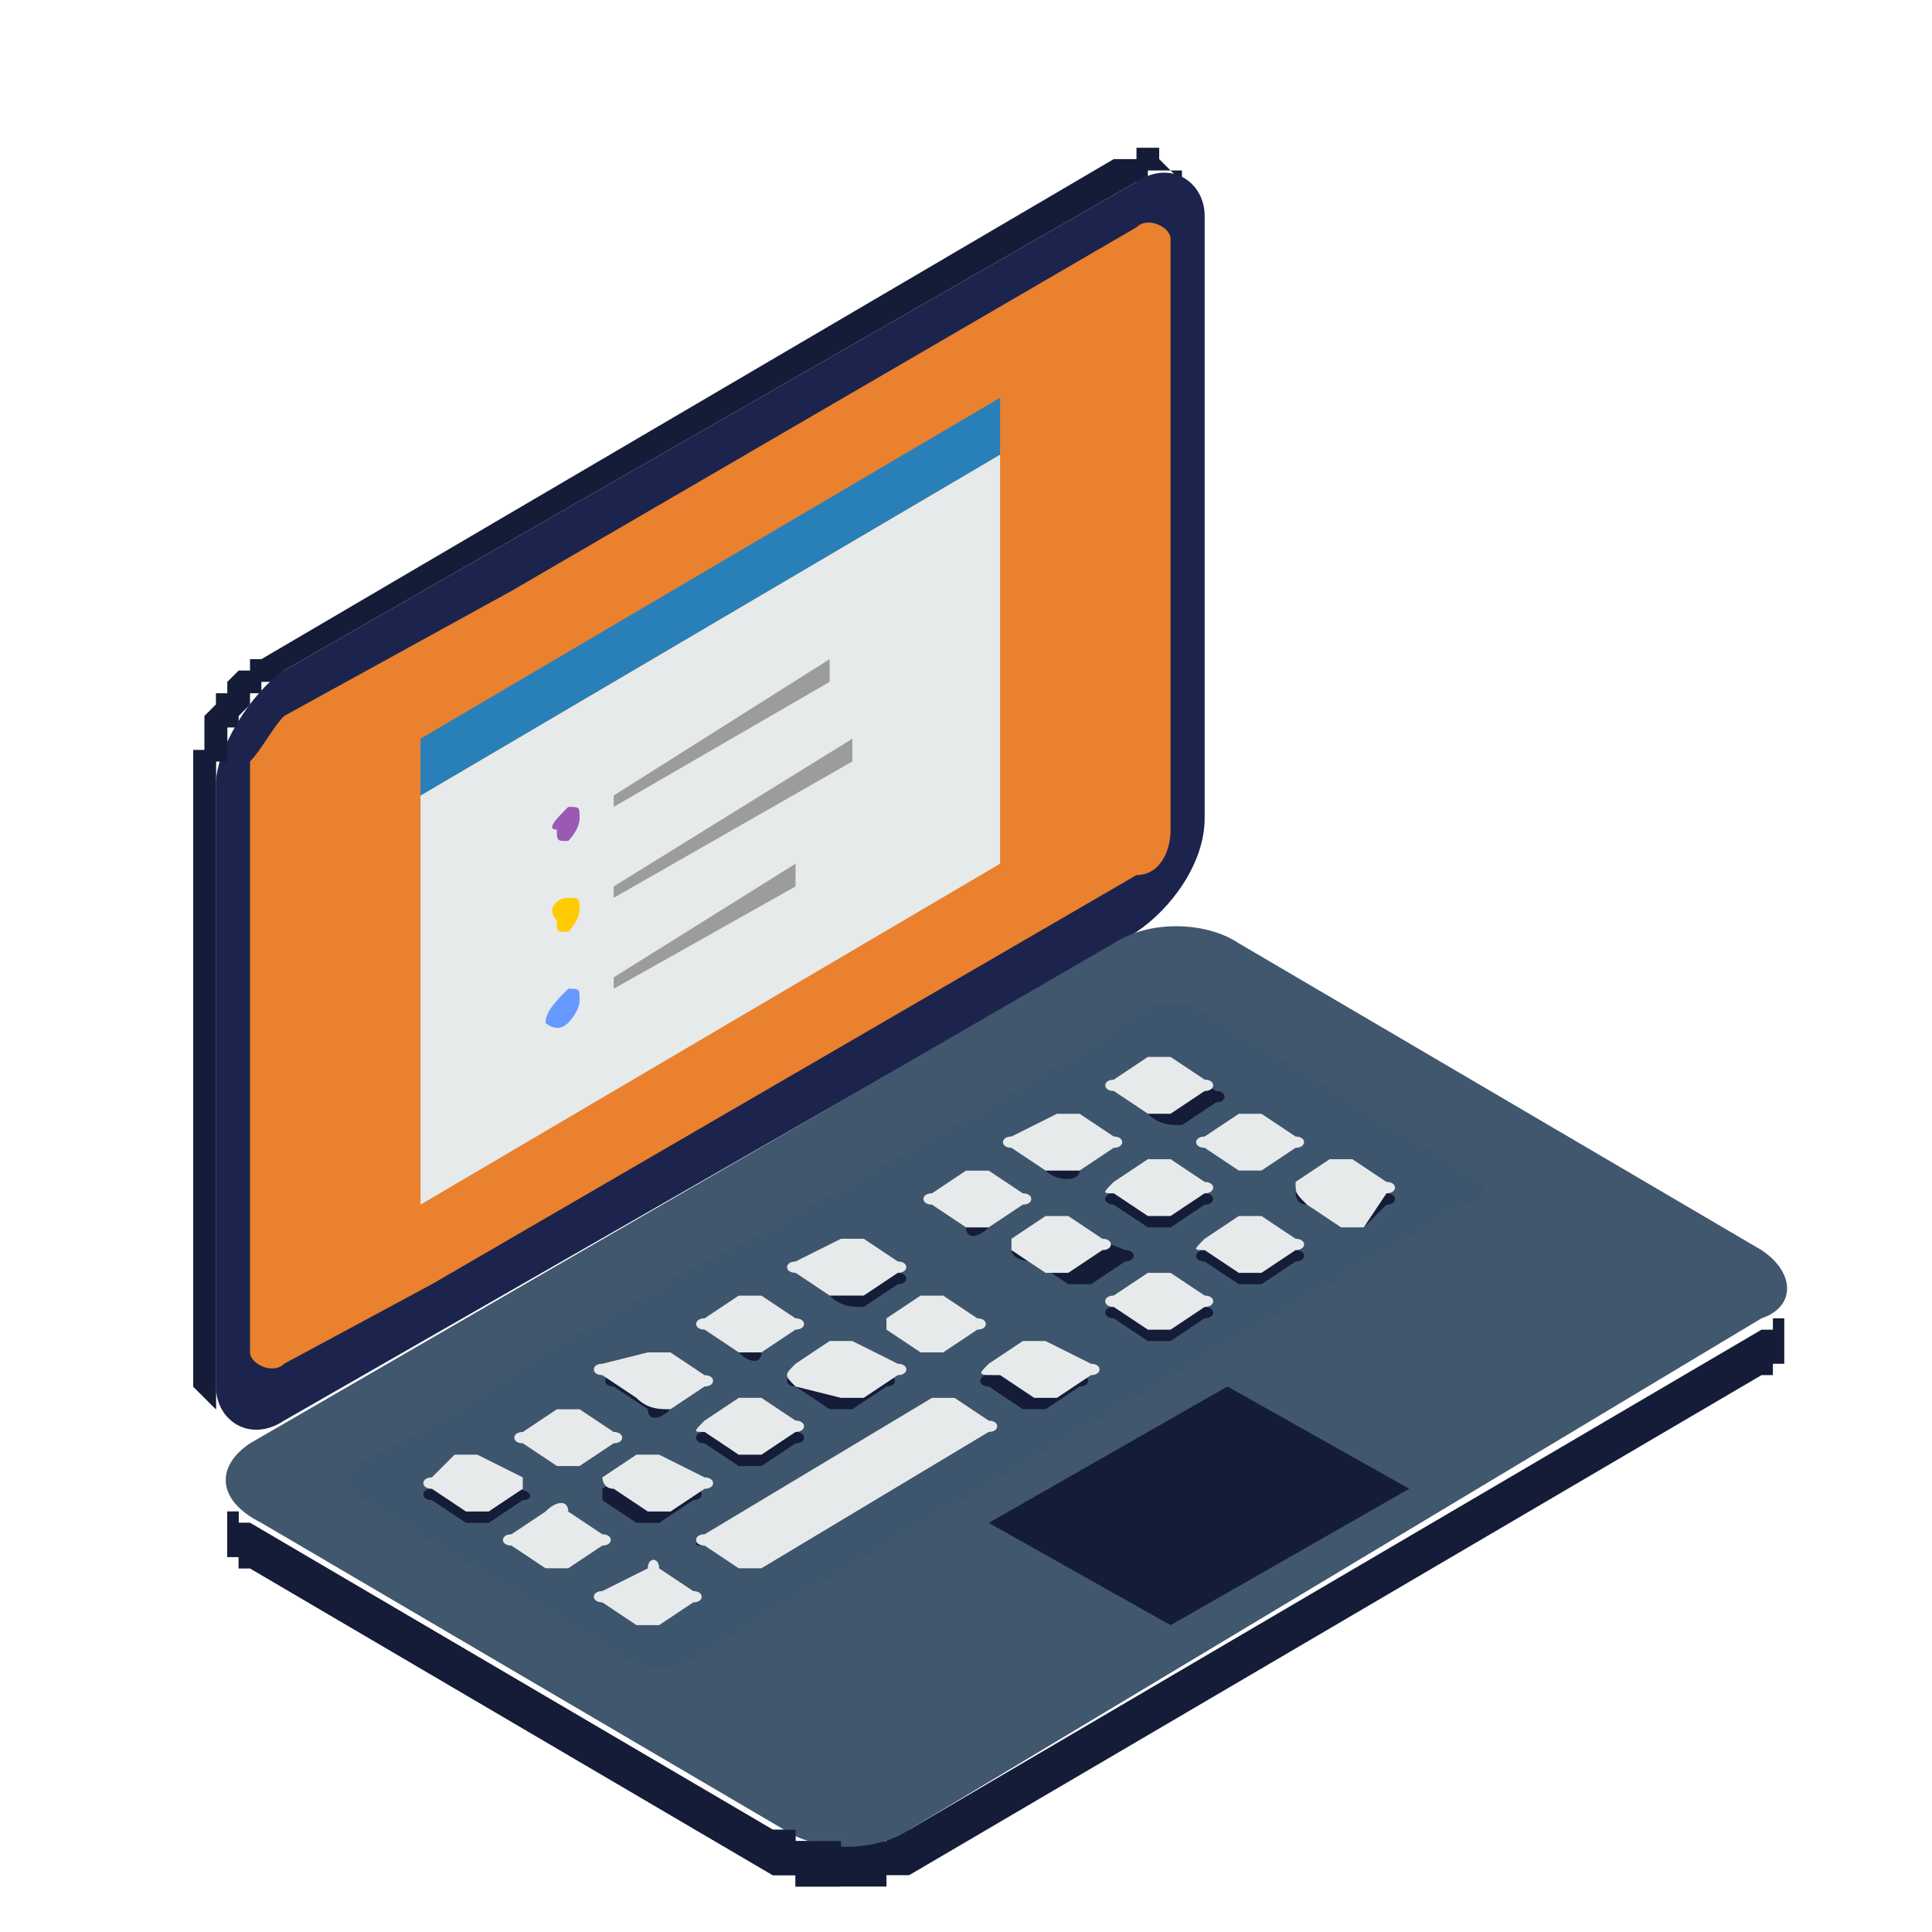 <?xml version="1.0" encoding="UTF-8"?> <!-- Generator: Adobe Illustrator 25.3.1, SVG Export Plug-In . SVG Version: 6.00 Build 0) --> <svg xmlns="http://www.w3.org/2000/svg" xmlns:xlink="http://www.w3.org/1999/xlink" version="1.1" id="_x2014_ÎÓÈ_1" x="0px" y="0px" viewBox="0 0 17 17" style="enable-background:new 0 0 17 17;" xml:space="preserve"> <style type="text/css"> .st0{fill-rule:evenodd;clip-rule:evenodd;fill:#FFFFFF;} .st1{fill-rule:evenodd;clip-rule:evenodd;fill:#F7FAFA;} .st2{fill-rule:evenodd;clip-rule:evenodd;fill:#F3F5F5;} .st3{fill-rule:evenodd;clip-rule:evenodd;fill:#EBEEEE;} .st4{fill-rule:evenodd;clip-rule:evenodd;fill:#E4E6E6;} .st5{fill-rule:evenodd;clip-rule:evenodd;fill:#DCDFDF;} .st6{fill-rule:evenodd;clip-rule:evenodd;fill:#D4D7D8;} .st7{fill-rule:evenodd;clip-rule:evenodd;fill:#CDD0D0;} .st8{fill-rule:evenodd;clip-rule:evenodd;fill:#2C353A;} .st9{fill-rule:evenodd;clip-rule:evenodd;fill:#151C38;} .st10{fill-rule:evenodd;clip-rule:evenodd;fill:#E3CCA4;} .st11{fill-rule:evenodd;clip-rule:evenodd;fill:#FFE7BD;} .st12{fill-rule:evenodd;clip-rule:evenodd;fill:#E6EAEB;} .st13{fill-rule:evenodd;clip-rule:evenodd;fill:#9C9C9C;} .st14{fill-rule:evenodd;clip-rule:evenodd;fill:#3D566E;} .st15{fill-rule:evenodd;clip-rule:evenodd;fill:#263D52;} .st16{fill-rule:evenodd;clip-rule:evenodd;fill:#344E66;} .st17{fill-rule:evenodd;clip-rule:evenodd;fill:#1D2C3B;} .st18{fill-rule:evenodd;clip-rule:evenodd;fill:#A6392D;} .st19{fill-rule:evenodd;clip-rule:evenodd;fill:#E9812E;} .st20{fill-rule:evenodd;clip-rule:evenodd;fill:#BF392A;} .st21{fill-rule:evenodd;clip-rule:evenodd;fill:#BF4A3D;} .st22{fill-rule:evenodd;clip-rule:evenodd;} .st23{fill-rule:evenodd;clip-rule:evenodd;fill:#E9E9EB;} .st24{fill-rule:evenodd;clip-rule:evenodd;fill:#DDDEE1;} .st25{fill-rule:evenodd;clip-rule:evenodd;fill:#D1D2D6;} .st26{fill-rule:evenodd;clip-rule:evenodd;fill:#34485C;} .st27{fill-rule:evenodd;clip-rule:evenodd;fill:#943B3B;} .st28{fill-rule:evenodd;clip-rule:evenodd;fill:#BDBDBD;} .st29{fill-rule:evenodd;clip-rule:evenodd;fill:#22303D;} .st30{fill-rule:evenodd;clip-rule:evenodd;fill:#BAB8B8;} .st31{fill-rule:evenodd;clip-rule:evenodd;fill:#93939C;} .st32{fill-rule:evenodd;clip-rule:evenodd;fill:#C2CED1;} .st33{fill-rule:evenodd;clip-rule:evenodd;fill:#B2C1C4;} .st34{fill-rule:evenodd;clip-rule:evenodd;fill:#27AE60;} .st35{fill-rule:evenodd;clip-rule:evenodd;fill:#F0B11D;} .st36{fill-rule:evenodd;clip-rule:evenodd;fill:#C8CFD4;} .st37{fill-rule:evenodd;clip-rule:evenodd;fill:#9EA4A8;} .st38{fill-rule:evenodd;clip-rule:evenodd;fill:#BDC3C7;} .st39{fill-rule:evenodd;clip-rule:evenodd;fill:#BF6426;} .st40{fill-rule:evenodd;clip-rule:evenodd;fill:#222F3B;} .st41{fill-rule:evenodd;clip-rule:evenodd;fill:#1C244D;} .st42{fill-rule:evenodd;clip-rule:evenodd;fill:#FAC13C;} .st43{fill-rule:evenodd;clip-rule:evenodd;fill:#676775;} .st44{fill-rule:evenodd;clip-rule:evenodd;fill:#FACC4D;} .st45{fill-rule:evenodd;clip-rule:evenodd;fill:#D19917;} .st46{fill-rule:evenodd;clip-rule:evenodd;fill:#677475;} .st47{fill-rule:evenodd;clip-rule:evenodd;fill:#CCCCCC;} .st48{fill-rule:evenodd;clip-rule:evenodd;fill:#30383B;} .st49{fill-rule:evenodd;clip-rule:evenodd;fill:#4E5A5E;} .st50{fill-rule:evenodd;clip-rule:evenodd;fill:#FFCB05;} .st51{fill-rule:evenodd;clip-rule:evenodd;fill:#FF0000;} .st52{fill-rule:evenodd;clip-rule:evenodd;fill:#AB4032;} .st53{fill-rule:evenodd;clip-rule:evenodd;fill:#2192FC;} .st54{fill-rule:evenodd;clip-rule:evenodd;fill:#2D7DB3;} .st55{fill-rule:evenodd;clip-rule:evenodd;fill:#C5CCD1;} .st56{fill-rule:evenodd;clip-rule:evenodd;fill:#1F7D46;} .st57{fill-rule:evenodd;clip-rule:evenodd;fill:#FFE6A3;} .st58{fill-rule:evenodd;clip-rule:evenodd;fill:#626F70;} .st59{fill-rule:evenodd;clip-rule:evenodd;fill:#405D79;} .st60{fill-rule:evenodd;clip-rule:evenodd;fill:#ACBEBF;} .st61{fill-rule:evenodd;clip-rule:evenodd;fill:#DE8E0D;} .st62{fill-rule:evenodd;clip-rule:evenodd;fill:#1C2833;} .st63{fill-rule:evenodd;clip-rule:evenodd;fill:#849CC9;} .st64{fill-rule:evenodd;clip-rule:evenodd;fill:#5E5E69;} .st65{fill-rule:evenodd;clip-rule:evenodd;fill:#737380;} .st66{fill-rule:evenodd;clip-rule:evenodd;fill:#80808F;} .st67{fill-rule:evenodd;clip-rule:evenodd;fill:#A6AEB3;} .st68{fill-rule:evenodd;clip-rule:evenodd;fill:#B4CCFA;} .st69{fill-rule:evenodd;clip-rule:evenodd;fill:#E6E6E6;} .st70{fill-rule:evenodd;clip-rule:evenodd;fill:#C4A78B;} .st71{fill-rule:evenodd;clip-rule:evenodd;fill:#B19377;} .st72{fill-rule:evenodd;clip-rule:evenodd;fill:#1E1E24;} .st73{fill-rule:evenodd;clip-rule:evenodd;fill:#90A8D4;} .st74{fill-rule:evenodd;clip-rule:evenodd;fill:#3B3B45;} .st75{fill-rule:evenodd;clip-rule:evenodd;fill:#7F8C8D;} .st76{fill-rule:evenodd;clip-rule:evenodd;fill:#C7A585;} .st77{fill-rule:evenodd;clip-rule:evenodd;fill:#967B62;} .st78{fill-rule:evenodd;clip-rule:evenodd;fill:#75624F;} .st79{fill-rule:evenodd;clip-rule:evenodd;fill:#AEBEBF;} .st80{fill-rule:evenodd;clip-rule:evenodd;fill:#A3ADB5;} .st81{fill-rule:evenodd;clip-rule:evenodd;fill:#AFB6B8;} .st82{fill-rule:evenodd;clip-rule:evenodd;fill:#1B2630;} .st83{fill-rule:evenodd;clip-rule:evenodd;fill:#233240;} .st84{fill-rule:evenodd;clip-rule:evenodd;fill:#16A085;} .st85{fill-rule:evenodd;clip-rule:evenodd;fill:#8F765E;} .st86{fill-rule:evenodd;clip-rule:evenodd;fill:#F5F9FA;} .st87{fill-rule:evenodd;clip-rule:evenodd;fill:#5C6869;} .st88{fill-rule:evenodd;clip-rule:evenodd;fill:#728082;} .st89{fill-rule:evenodd;clip-rule:evenodd;fill:#889596;} .st90{fill-rule:evenodd;clip-rule:evenodd;fill:#52708C;} .st91{fill-rule:evenodd;clip-rule:evenodd;fill:#739ABF;} .st92{fill-rule:evenodd;clip-rule:evenodd;fill:#2A9155;} .st93{fill-rule:evenodd;clip-rule:evenodd;fill:#34CF75;} .st94{fill-rule:evenodd;clip-rule:evenodd;fill:#B7BEC3;} .st95{fill-rule:evenodd;clip-rule:evenodd;fill:#8D9397;} .st96{fill-rule:evenodd;clip-rule:evenodd;fill:#324559;} .st97{fill-rule:evenodd;clip-rule:evenodd;fill:#233140;} .st98{fill-rule:evenodd;clip-rule:evenodd;fill:#257EBA;} .st99{fill-rule:evenodd;clip-rule:evenodd;fill:#F1F1F1;} .st100{fill-rule:evenodd;clip-rule:evenodd;fill:#D44F3E;} .st101{fill-rule:evenodd;clip-rule:evenodd;fill:#F25E4B;} .st102{fill-rule:evenodd;clip-rule:evenodd;fill:#4D717A;} .st103{fill-rule:evenodd;clip-rule:evenodd;fill:#FFE0A6;} .st104{fill-rule:evenodd;clip-rule:evenodd;fill:#EBEBEB;} .st105{fill-rule:evenodd;clip-rule:evenodd;fill:#3B3939;} .st106{fill-rule:evenodd;clip-rule:evenodd;fill:#575555;} .st107{fill-rule:evenodd;clip-rule:evenodd;fill:#666666;} .st108{fill-rule:evenodd;clip-rule:evenodd;fill:#4D3512;} .st109{fill-rule:evenodd;clip-rule:evenodd;fill:#C29C44;} .st110{fill-rule:evenodd;clip-rule:evenodd;fill:#E3B74F;} .st111{fill-rule:evenodd;clip-rule:evenodd;fill:#F2C866;} .st112{fill-rule:evenodd;clip-rule:evenodd;fill:#298C52;} .st113{fill-rule:evenodd;clip-rule:evenodd;fill:#D4C5A3;} .st114{fill-rule:evenodd;clip-rule:evenodd;fill:#CCBC97;} .st115{fill-rule:evenodd;clip-rule:evenodd;fill:#E8D6AC;} .st116{fill-rule:evenodd;clip-rule:evenodd;fill:#29648C;} .st117{fill-rule:evenodd;clip-rule:evenodd;fill:#C2AC78;} .st118{fill-rule:evenodd;clip-rule:evenodd;fill:#E8D5A7;} .st119{fill-rule:evenodd;clip-rule:evenodd;fill:#D4BE8C;} .st120{fill-rule:evenodd;clip-rule:evenodd;fill:#AB9667;} .st121{fill-rule:evenodd;clip-rule:evenodd;fill:#CFD1D1;} .st122{fill-rule:evenodd;clip-rule:evenodd;fill:#999999;} .st123{fill-rule:evenodd;clip-rule:evenodd;fill:#666565;} .st124{fill-rule:evenodd;clip-rule:evenodd;fill:#D14232;} .st125{fill-rule:evenodd;clip-rule:evenodd;fill:#C0392B;} .st126{fill-rule:evenodd;clip-rule:evenodd;fill:#C23A2B;} .st127{fill-rule:evenodd;clip-rule:evenodd;fill:#D94C3C;} .st128{fill-rule:evenodd;clip-rule:evenodd;fill:#9BC957;} .st129{fill-rule:evenodd;clip-rule:evenodd;fill:#6A8C38;} .st130{fill-rule:evenodd;clip-rule:evenodd;fill:#A3ADB3;} .st131{fill-rule:evenodd;clip-rule:evenodd;fill:#AB9665;} .st132{fill-rule:evenodd;clip-rule:evenodd;fill:#9DD6F5;} .st133{fill-rule:evenodd;clip-rule:evenodd;fill:#2980B9;} .st134{fill-rule:evenodd;clip-rule:evenodd;fill:#9B59B6;} .st135{fill-rule:evenodd;clip-rule:evenodd;fill:#6699FF;} .st136{fill-rule:evenodd;clip-rule:evenodd;fill:#283747;} .st137{fill-rule:evenodd;clip-rule:evenodd;fill:#3E576E;} .st138{fill-rule:evenodd;clip-rule:evenodd;fill:#405B73;} .st139{fill-rule:evenodd;clip-rule:evenodd;fill:#D1C098;} .st140{fill-rule:evenodd;clip-rule:evenodd;fill:#32475C;} .st141{fill-rule:evenodd;clip-rule:evenodd;fill:#597999;} .st142{fill-rule:evenodd;clip-rule:evenodd;fill:#D0D7D9;} .st143{fill-rule:evenodd;clip-rule:evenodd;fill:#B8C1C2;} .st144{fill-rule:evenodd;clip-rule:evenodd;fill:#79898A;} .st145{fill-rule:evenodd;clip-rule:evenodd;fill:#45729E;} .st146{fill-rule:evenodd;clip-rule:evenodd;fill:#D9B629;} .st147{fill-rule:evenodd;clip-rule:evenodd;fill:#44ABC7;} .st148{fill-rule:evenodd;clip-rule:evenodd;fill:#73BCE3;} .st149{fill-rule:evenodd;clip-rule:evenodd;fill:#2B3D4F;} .st150{fill-rule:evenodd;clip-rule:evenodd;fill:#C23E2D;} .st151{fill-rule:evenodd;clip-rule:evenodd;fill:#F08173;} .st152{fill-rule:evenodd;clip-rule:evenodd;fill:#90B853;} .st153{fill-rule:evenodd;clip-rule:evenodd;fill:#B5E075;} .st154{fill-rule:evenodd;clip-rule:evenodd;fill:#537594;} .st155{fill-rule:evenodd;clip-rule:evenodd;fill:#DEB24C;} .st156{fill-rule:evenodd;clip-rule:evenodd;fill:#FCD57C;} .st157{fill-rule:evenodd;clip-rule:evenodd;fill:#BFC7C9;} .st158{fill-rule:evenodd;clip-rule:evenodd;fill:#C8D2D4;} .st159{fill-rule:evenodd;clip-rule:evenodd;fill:#D5DCDE;} .st160{fill-rule:evenodd;clip-rule:evenodd;fill:#517291;} .st161{fill-rule:evenodd;clip-rule:evenodd;fill:#364C61;} .st162{fill-rule:evenodd;clip-rule:evenodd;fill:#75878C;} .st163{fill-rule:evenodd;clip-rule:evenodd;fill:#BCCBCF;} .st164{fill-rule:evenodd;clip-rule:evenodd;fill:#293845;} .st165{fill-rule:evenodd;clip-rule:evenodd;fill:#40576E;} .st166{fill-rule:evenodd;clip-rule:evenodd;fill:#808080;} .st167{fill-rule:evenodd;clip-rule:evenodd;fill:#9EB4BA;} .st168{fill-rule:evenodd;clip-rule:evenodd;fill:#D0DEFA;} .st169{fill-rule:evenodd;clip-rule:evenodd;fill:#8DA4D1;} .st170{fill-rule:evenodd;clip-rule:evenodd;fill:#05883B;} .st171{fill-rule:evenodd;clip-rule:evenodd;fill:#CFCFCF;} .st172{fill-rule:evenodd;clip-rule:evenodd;fill:#B8BFC4;} .st173{fill-rule:evenodd;clip-rule:evenodd;fill:#CC9706;} .st174{fill-rule:evenodd;clip-rule:evenodd;fill:#F5BE3D;} .st175{fill-rule:evenodd;clip-rule:evenodd;fill:#FFDC6A;} .st176{fill-rule:evenodd;clip-rule:evenodd;fill:#E6B543;} .st177{fill-rule:evenodd;clip-rule:evenodd;fill:#4E6A85;} .st178{fill-rule:evenodd;clip-rule:evenodd;fill:#47627D;} .st179{fill-rule:evenodd;clip-rule:evenodd;fill:#DEAA31;} .st180{fill-rule:evenodd;clip-rule:evenodd;fill:#9E3636;} .st181{fill-rule:evenodd;clip-rule:evenodd;fill:#F2513F;} .st182{fill-rule:evenodd;clip-rule:evenodd;fill:#5298C7;} .st183{fill-rule:evenodd;clip-rule:evenodd;fill:#61B1E6;} .st184{fill-rule:evenodd;clip-rule:evenodd;fill:#41576E;} .st185{fill-rule:evenodd;clip-rule:evenodd;fill:#FCDE97;} .st186{fill-rule:evenodd;clip-rule:evenodd;fill:#496682;} .st187{fill-rule:evenodd;clip-rule:evenodd;fill:#A8A6A6;} .st188{fill-rule:evenodd;clip-rule:evenodd;fill:#C2C2C2;} .st189{fill-rule:evenodd;clip-rule:evenodd;fill:#EDEDED;} .st190{fill-rule:evenodd;clip-rule:evenodd;fill:#C24534;} .st191{fill-rule:evenodd;clip-rule:evenodd;fill:#E65A47;} .st192{fill-rule:evenodd;clip-rule:evenodd;fill:#3F5973;} .st193{fill-rule:evenodd;clip-rule:evenodd;fill:#D9AF3C;} .st194{fill-rule:evenodd;clip-rule:evenodd;fill:#56728C;} .st195{fill-rule:evenodd;clip-rule:evenodd;fill:#3E4E5E;} .st196{fill-rule:evenodd;clip-rule:evenodd;fill:#E0BBB6;} .st197{fill-rule:evenodd;clip-rule:evenodd;fill:#F5A198;} .st198{fill-rule:evenodd;clip-rule:evenodd;fill:#B02F21;} .st199{fill-rule:evenodd;clip-rule:evenodd;fill:#6AA8D0;} .st200{fill-rule:evenodd;clip-rule:evenodd;fill:#A2DBFA;} .st201{fill-rule:evenodd;clip-rule:evenodd;fill:#71CDE6;} .st202{fill-rule:evenodd;clip-rule:evenodd;fill:#F7A816;} .st203{fill-rule:evenodd;clip-rule:evenodd;fill:#DB9411;} .st204{fill-rule:evenodd;clip-rule:evenodd;fill:#E89F17;} .st205{fill-rule:evenodd;clip-rule:evenodd;fill:#E6A122;} .st206{fill-rule:evenodd;clip-rule:evenodd;fill:#EBBA49;} .st207{fill-rule:evenodd;clip-rule:evenodd;fill:#9EE0F2;} .st208{fill-rule:evenodd;clip-rule:evenodd;fill:#F0A822;} .st209{fill-rule:evenodd;clip-rule:evenodd;fill:#FCB42D;} .st210{fill-rule:evenodd;clip-rule:evenodd;fill:#FFBF47;} .st211{fill-rule:evenodd;clip-rule:evenodd;fill:#7FDFFA;} .st212{fill-rule:evenodd;clip-rule:evenodd;fill:#FFB62E;} .st213{fill-rule:evenodd;clip-rule:evenodd;fill:#DB991F;} .st214{fill-rule:evenodd;clip-rule:evenodd;fill:#A0ADB0;} .st215{fill-rule:evenodd;clip-rule:evenodd;fill:#E02828;} .st216{fill-rule:evenodd;clip-rule:evenodd;fill:#31485E;} .st217{fill-rule:evenodd;clip-rule:evenodd;fill:#46627D;} .st218{fill-rule:evenodd;clip-rule:evenodd;fill:#41607D;} .st219{fill-rule:evenodd;clip-rule:evenodd;fill:#6995BF;} .st220{fill-rule:evenodd;clip-rule:evenodd;fill:#E9F0F5;} .st221{fill-rule:evenodd;clip-rule:evenodd;fill:#40A5BA;} .st222{fill-rule:evenodd;clip-rule:evenodd;fill:#F05848;} .st223{fill-rule:evenodd;clip-rule:evenodd;fill:#EB4A38;} .st224{fill-rule:evenodd;clip-rule:evenodd;fill:#ED7163;} .st225{fill-rule:evenodd;clip-rule:evenodd;fill:#F54531;} .st226{fill-rule:evenodd;clip-rule:evenodd;fill:#FA8C7F;} .st227{fill-rule:evenodd;clip-rule:evenodd;fill:#73CDE6;} .st228{fill-rule:evenodd;clip-rule:evenodd;fill:#7CD4ED;} .st229{fill-rule:evenodd;clip-rule:evenodd;fill:#AFE3FF;} .st230{fill-rule:evenodd;clip-rule:evenodd;fill:#BA3A3A;} .st231{fill-rule:evenodd;clip-rule:evenodd;fill:#167A40;} .st232{fill-rule:evenodd;clip-rule:evenodd;fill:#0C4A26;} .st233{fill-rule:evenodd;clip-rule:evenodd;fill:#8C2626;} .st234{fill-rule:evenodd;clip-rule:evenodd;fill:#354C61;} .st235{fill-rule:evenodd;clip-rule:evenodd;fill:#34618C;} .st236{fill-rule:evenodd;clip-rule:evenodd;fill:#2C4257;} .st237{fill-rule:evenodd;clip-rule:evenodd;fill:#153552;} .st238{fill-rule:evenodd;clip-rule:evenodd;fill:#676F70;} .st239{fill-rule:evenodd;clip-rule:evenodd;fill:#DDDFE0;} .st240{fill-rule:evenodd;clip-rule:evenodd;fill:#E65745;} .st241{fill-rule:evenodd;clip-rule:evenodd;fill:#CC4E3D;} .st242{fill-rule:evenodd;clip-rule:evenodd;fill:#4B6680;} .st243{fill-rule:evenodd;clip-rule:evenodd;fill:#324557;} .st244{fill-rule:evenodd;clip-rule:evenodd;fill:#29394A;} .st245{fill-rule:evenodd;clip-rule:evenodd;fill:#A67C52;} .st246{fill-rule:evenodd;clip-rule:evenodd;fill:#E3BA8D;} .st247{fill-rule:evenodd;clip-rule:evenodd;fill:#C69C6D;} .st248{fill-rule:evenodd;clip-rule:evenodd;fill:#DAB083;} .st249{fill-rule:evenodd;clip-rule:evenodd;fill:#F2CDA4;} .st250{fill-rule:evenodd;clip-rule:evenodd;fill:#DEDBDB;} .st251{fill-rule:evenodd;clip-rule:evenodd;fill:#5E9EB5;} .st252{fill-rule:evenodd;clip-rule:evenodd;fill:#A2BAE8;} .st253{fill-rule:evenodd;clip-rule:evenodd;fill:#597B9C;} .st254{fill-rule:evenodd;clip-rule:evenodd;fill:#8CB0D4;} .st255{fill-rule:evenodd;clip-rule:evenodd;fill:#5E6B6E;} .st256{fill-rule:evenodd;clip-rule:evenodd;fill:#899EA3;} .st257{fill-rule:evenodd;clip-rule:evenodd;fill:#996F0C;} .st258{fill-rule:evenodd;clip-rule:evenodd;fill:#121220;} .st259{fill-rule:evenodd;clip-rule:evenodd;fill:#2F393D;} .st260{fill-rule:evenodd;clip-rule:evenodd;fill:#455459;} .st261{fill-rule:evenodd;clip-rule:evenodd;fill:#8CA3A9;} .st262{fill-rule:evenodd;clip-rule:evenodd;fill:#63787D;} .st263{fill-rule:evenodd;clip-rule:evenodd;fill:#B2C9CF;} .st264{fill-rule:evenodd;clip-rule:evenodd;fill:#798F94;} .st265{fill-rule:evenodd;clip-rule:evenodd;fill:#D4E3E6;} .st266{fill-rule:evenodd;clip-rule:evenodd;fill:#C1D1D5;} .st267{fill-rule:evenodd;clip-rule:evenodd;fill:#143D59;} .st268{fill-rule:evenodd;clip-rule:evenodd;fill:#133E66;} .st269{fill-rule:evenodd;clip-rule:evenodd;fill:#4D4D4D;} .st270{fill-rule:evenodd;clip-rule:evenodd;fill:#515F63;} .st271{fill-rule:evenodd;clip-rule:evenodd;fill:#6A8085;} .st272{fill-rule:evenodd;clip-rule:evenodd;fill:#697B80;} .st273{fill-rule:evenodd;clip-rule:evenodd;fill:#FFED00;} .st274{fill-rule:evenodd;clip-rule:evenodd;fill:#1F3B57;} .st275{fill-rule:evenodd;clip-rule:evenodd;fill:#BACBCF;} .st276{fill-rule:evenodd;clip-rule:evenodd;fill:#DFEDF0;} .st277{fill-rule:evenodd;clip-rule:evenodd;fill:#C5D7DB;} .st278{fill-rule:evenodd;clip-rule:evenodd;fill:#34879E;} .st279{fill-rule:evenodd;clip-rule:evenodd;fill:#284E75;} .st280{fill-rule:evenodd;clip-rule:evenodd;fill:#CF5050;} .st281{fill-rule:evenodd;clip-rule:evenodd;fill:#1A1A1A;} .st282{fill-rule:evenodd;clip-rule:evenodd;fill:#6D99C2;} .st283{fill-rule:evenodd;clip-rule:evenodd;fill:#243340;} .st284{fill-rule:evenodd;clip-rule:evenodd;fill:#C93E3E;} .st285{fill-rule:evenodd;clip-rule:evenodd;fill:#B8B4B4;} .st286{fill-rule:evenodd;clip-rule:evenodd;fill:#B5B3B3;} .st287{fill-rule:evenodd;clip-rule:evenodd;fill:#ADB3B8;} .st288{fill-rule:evenodd;clip-rule:evenodd;fill:#557696;} .st289{fill-rule:evenodd;clip-rule:evenodd;fill:#A8A3A3;} .st290{fill-rule:evenodd;clip-rule:evenodd;fill:#0B0B0F;} .st291{fill-rule:evenodd;clip-rule:evenodd;fill:#E0B712;} .st292{fill-rule:evenodd;clip-rule:evenodd;fill:#E65959;} .st293{fill-rule:evenodd;clip-rule:evenodd;fill:#5BAADE;} .st294{fill-rule:evenodd;clip-rule:evenodd;fill:#E8B02C;} .st295{fill-rule:evenodd;clip-rule:evenodd;fill:#D49D1E;} .st296{fill-rule:evenodd;clip-rule:evenodd;fill:#4D6B87;} .st297{fill-rule:evenodd;clip-rule:evenodd;fill:#D9DFE0;} .st298{fill-rule:evenodd;clip-rule:evenodd;fill:#32495E;} .st299{fill-rule:evenodd;clip-rule:evenodd;fill:#A1B4B5;} .st300{fill-rule:evenodd;clip-rule:evenodd;fill:#B5C6C7;} .st301{fill-rule:evenodd;clip-rule:evenodd;fill:#2C3E4F;} .st302{fill-rule:evenodd;clip-rule:evenodd;fill:#50718F;} .st303{fill-rule:evenodd;clip-rule:evenodd;fill:#243545;} .st304{fill-rule:evenodd;clip-rule:evenodd;fill:#173048;} .st305{fill-rule:evenodd;clip-rule:evenodd;fill:#061829;} .st306{fill-rule:evenodd;clip-rule:evenodd;fill:#2A4B69;} .st307{fill-rule:evenodd;clip-rule:evenodd;fill:#DE4747;} .st308{fill-rule:evenodd;clip-rule:evenodd;fill:#A83131;} .st309{fill-rule:evenodd;clip-rule:evenodd;fill:#3AC273;} .st310{fill-rule:evenodd;clip-rule:evenodd;fill:#A83737;} .st311{fill-rule:evenodd;clip-rule:evenodd;fill:#25A159;} .st312{fill-rule:evenodd;clip-rule:evenodd;fill:#B0AEAE;} .st313{fill-rule:evenodd;clip-rule:evenodd;fill:#DBDDDE;} .st314{fill-rule:evenodd;clip-rule:evenodd;fill:#A81C1C;} .st315{fill-rule:evenodd;clip-rule:evenodd;fill:#A1A7A8;} .st316{fill-rule:evenodd;clip-rule:evenodd;fill:#C2BCBC;} .st317{fill-rule:evenodd;clip-rule:evenodd;fill:#BCC1C4;} .st318{fill-rule:evenodd;clip-rule:evenodd;fill:#D6D3D3;} .st319{fill-rule:evenodd;clip-rule:evenodd;fill:#BFBFBF;} .st320{fill-rule:evenodd;clip-rule:evenodd;fill:#939A9E;} .st321{fill-rule:evenodd;clip-rule:evenodd;fill:#FACF6C;} .st322{fill-rule:evenodd;clip-rule:evenodd;fill:#59420F;} .st323{fill-rule:evenodd;clip-rule:evenodd;fill:#8C691C;} .st324{fill-rule:evenodd;clip-rule:evenodd;fill:#C79936;} .st325{fill-rule:evenodd;clip-rule:evenodd;fill:#9CA4A6;} .st326{fill-rule:evenodd;clip-rule:evenodd;fill:#8BC9E0;} .st327{fill-rule:evenodd;clip-rule:evenodd;fill:#AFDFF0;} .st328{fill-rule:evenodd;clip-rule:evenodd;fill:#77B2C7;} .st329{fill-rule:evenodd;clip-rule:evenodd;fill:#BF3526;} .st330{fill-rule:evenodd;clip-rule:evenodd;fill:#2F4357;} .st331{fill-rule:evenodd;clip-rule:evenodd;fill:#709140;} .st332{fill-rule:evenodd;clip-rule:evenodd;fill:#B33D30;} .st333{fill-rule:evenodd;clip-rule:evenodd;fill:#CFA87F;} .st334{fill-rule:evenodd;clip-rule:evenodd;fill:#BA8C5F;} .st335{fill-rule:evenodd;clip-rule:evenodd;fill:#8F8D8D;} .st336{fill-rule:evenodd;clip-rule:evenodd;fill:#D2D7D9;} .st337{fill-rule:evenodd;clip-rule:evenodd;fill:#DE4838;} .st338{fill-rule:evenodd;clip-rule:evenodd;fill:#B03629;} .st339{fill-rule:evenodd;clip-rule:evenodd;fill:#D14636;} .st340{fill-rule:evenodd;clip-rule:evenodd;fill:#CCCACA;} .st341{fill-rule:evenodd;clip-rule:evenodd;fill:#ED5A49;} .st342{fill-rule:evenodd;clip-rule:evenodd;fill:#EB4E3D;} .st343{fill-rule:evenodd;clip-rule:evenodd;fill:#E64B3A;} .st344{fill-rule:evenodd;clip-rule:evenodd;fill:#D13B2A;} .st345{fill-rule:evenodd;clip-rule:evenodd;fill:#466785;} .st346{fill-rule:evenodd;clip-rule:evenodd;fill:#DBB04B;} .st347{fill-rule:evenodd;clip-rule:evenodd;fill:#DFE7ED;} .st348{fill-rule:evenodd;clip-rule:evenodd;fill:#CCCCD4;} .st349{fill-rule:evenodd;clip-rule:evenodd;fill:#3E566E;} .st350{fill-rule:evenodd;clip-rule:evenodd;fill:#4A637D;} .st351{fill-rule:evenodd;clip-rule:evenodd;fill:#6EBCC6;} .st352{fill-rule:evenodd;clip-rule:evenodd;fill:#D1A43D;} .st353{fill-rule:evenodd;clip-rule:evenodd;fill:#EDBF53;} .st354{fill-rule:evenodd;clip-rule:evenodd;fill:#C79D3A;} .st355{fill-rule:evenodd;clip-rule:evenodd;fill:#49A2DE;} .st356{fill-rule:evenodd;clip-rule:evenodd;fill:#62B5ED;} .st357{fill-rule:evenodd;clip-rule:evenodd;fill:#C7A044;} .st358{fill-rule:evenodd;clip-rule:evenodd;fill:#5692A8;} .st359{fill-rule:evenodd;clip-rule:evenodd;fill:#AB3728;} .st360{fill-rule:evenodd;clip-rule:evenodd;fill:#BF944A;} .st361{fill-rule:evenodd;clip-rule:evenodd;fill:#CFA45B;} .st362{fill-rule:evenodd;clip-rule:evenodd;fill:#99783F;} .st363{fill-rule:evenodd;clip-rule:evenodd;fill:#806537;} .st364{fill-rule:evenodd;clip-rule:evenodd;fill:#ABB3B5;} .st365{fill-rule:evenodd;clip-rule:evenodd;fill:#FFD324;} .st366{fill-rule:evenodd;clip-rule:evenodd;fill:#E3B603;} .st367{fill-rule:evenodd;clip-rule:evenodd;fill:#F4F4F4;} .st368{fill-rule:evenodd;clip-rule:evenodd;fill:#D1A90B;} .st369{fill-rule:evenodd;clip-rule:evenodd;fill:#C3CACF;} .st370{fill-rule:evenodd;clip-rule:evenodd;fill:#C94C3C;} .st371{fill-rule:evenodd;clip-rule:evenodd;fill:#B7BCBD;} .st372{fill-rule:evenodd;clip-rule:evenodd;fill:#395066;} .st373{fill-rule:evenodd;clip-rule:evenodd;fill:#47637D;} .st374{fill-rule:evenodd;clip-rule:evenodd;fill:#E3E6E8;} .st375{fill-rule:evenodd;clip-rule:evenodd;fill:#557391;} .st376{fill-rule:evenodd;clip-rule:evenodd;fill:#FFD94F;} .st377{fill-rule:evenodd;clip-rule:evenodd;fill:#C4A00F;} .st378{fill-rule:evenodd;clip-rule:evenodd;fill:#BA3D3D;} .st379{fill-rule:evenodd;clip-rule:evenodd;fill:#DE4545;} .st380{fill-rule:evenodd;clip-rule:evenodd;fill:#FA7664;} .st381{fill-rule:evenodd;clip-rule:evenodd;fill:#473526;} .st382{fill-rule:evenodd;clip-rule:evenodd;fill:#755032;} .st383{fill-rule:evenodd;clip-rule:evenodd;fill:#CFBE95;} .st384{fill-rule:evenodd;clip-rule:evenodd;fill:#88B04C;} .st385{fill-rule:evenodd;clip-rule:evenodd;fill:#80A648;} .st386{fill-rule:evenodd;clip-rule:evenodd;fill:#CED4D6;} .st387{fill-rule:evenodd;clip-rule:evenodd;fill:#CAD0D1;} .st388{fill-rule:evenodd;clip-rule:evenodd;fill:#B9BEBF;} .st389{fill-rule:evenodd;clip-rule:evenodd;fill:#D1EAF0;} .st390{fill-rule:evenodd;clip-rule:evenodd;fill:#A3C0C7;} .st391{fill-rule:evenodd;clip-rule:evenodd;fill:#EDCC0F;} .st392{fill-rule:evenodd;clip-rule:evenodd;fill:#C49F0C;} .st393{fill-rule:evenodd;clip-rule:evenodd;fill:#A8890D;} .st394{fill-rule:evenodd;clip-rule:evenodd;fill:#E0D210;} .st395{fill-rule:evenodd;clip-rule:evenodd;fill:#FFF896;} .st396{fill-rule:evenodd;clip-rule:evenodd;fill:#F2CD46;} .st397{fill-rule:evenodd;clip-rule:evenodd;fill:#D1AF27;} .st398{fill-rule:evenodd;clip-rule:evenodd;fill:#475459;} .st399{fill-rule:evenodd;clip-rule:evenodd;fill:#334045;} .st400{fill-rule:evenodd;clip-rule:evenodd;fill:#D7D7D7;} .st401{fill-rule:evenodd;clip-rule:evenodd;fill:#536065;} .st402{fill-rule:evenodd;clip-rule:evenodd;fill:#F7F7F7;} .st403{fill-rule:evenodd;clip-rule:evenodd;fill:#1D0001;} .st404{fill-rule:evenodd;clip-rule:evenodd;fill:#D03D07;} .st405{fill-rule:evenodd;clip-rule:evenodd;fill:#E4511B;} .st406{fill-rule:evenodd;clip-rule:evenodd;fill:#F6632D;} .st407{fill-rule:evenodd;clip-rule:evenodd;fill:#A82C1E;} .st408{fill-rule:evenodd;clip-rule:evenodd;fill:#BBC2C7;} .st409{fill-rule:evenodd;clip-rule:evenodd;fill:#E1E8ED;} .st410{fill-rule:evenodd;clip-rule:evenodd;fill:#D9D6D6;} .st411{fill-rule:evenodd;clip-rule:evenodd;fill:#997F67;} .st412{fill-rule:evenodd;clip-rule:evenodd;fill:#1C8A4A;} .st413{fill-rule:evenodd;clip-rule:evenodd;fill:#2D77A8;} .st414{fill-rule:evenodd;clip-rule:evenodd;fill:#83BADF;} .st415{fill-rule:evenodd;clip-rule:evenodd;fill:#5CAFE6;} .st416{fill-rule:evenodd;clip-rule:evenodd;fill:#4A92C2;} .st417{fill-rule:evenodd;clip-rule:evenodd;fill:#8CE2FA;} .st418{fill-rule:evenodd;clip-rule:evenodd;fill:#5BA7D9;} .st419{fill-rule:evenodd;clip-rule:evenodd;fill:#97AAB8;} .st420{fill-rule:evenodd;clip-rule:evenodd;fill:#527391;} .st421{fill-rule:evenodd;clip-rule:evenodd;fill:#E2E2E2;} .st422{fill-rule:evenodd;clip-rule:evenodd;fill:#69B5E8;} .st423{fill-rule:evenodd;clip-rule:evenodd;fill:#3D6894;} .st424{fill-rule:evenodd;clip-rule:evenodd;fill:#44A3E3;} .st425{fill-rule:evenodd;clip-rule:evenodd;fill:#5EB3EB;} .st426{fill-rule:evenodd;clip-rule:evenodd;fill:#56ABE3;} .st427{fill-rule:evenodd;clip-rule:evenodd;fill:#325980;} .st428{fill-rule:evenodd;clip-rule:evenodd;fill:#45709C;} .st429{fill-rule:evenodd;clip-rule:evenodd;fill:#4D83BA;} .st430{fill-rule:evenodd;clip-rule:evenodd;fill:#9AE7FC;} .st431{fill-rule:evenodd;clip-rule:evenodd;fill:#364D63;} .st432{fill-rule:evenodd;clip-rule:evenodd;fill:#3097DB;} .st433{fill-rule:evenodd;clip-rule:evenodd;fill:#3290CF;} .st434{fill-rule:evenodd;clip-rule:evenodd;fill:#87DDF5;} .st435{fill-rule:evenodd;clip-rule:evenodd;fill:#4F6D8C;} .st436{fill-rule:evenodd;clip-rule:evenodd;fill:#E67265;} .st437{fill-rule:evenodd;clip-rule:evenodd;fill:#F76656;} .st438{fill-rule:evenodd;clip-rule:evenodd;fill:#DE5749;} .st439{fill-rule:evenodd;clip-rule:evenodd;fill:#FF634F;} .st440{fill-rule:evenodd;clip-rule:evenodd;fill:#FFAA9D;} .st441{fill-rule:evenodd;clip-rule:evenodd;fill:#40BDE0;} .st442{fill-rule:evenodd;clip-rule:evenodd;fill:#32AED0;} .st443{fill-rule:evenodd;clip-rule:evenodd;fill:#4CBEDE;} .st444{fill-rule:evenodd;clip-rule:evenodd;fill:#4BC4E6;} .st445{fill-rule:evenodd;clip-rule:evenodd;fill:#2BA2C3;} .st446{fill-rule:evenodd;clip-rule:evenodd;fill:#61D5F5;} .st447{fill-rule:evenodd;clip-rule:evenodd;fill:#6BBDE4;} .st448{fill-rule:evenodd;clip-rule:evenodd;fill:#98E9FF;} .st449{fill-rule:evenodd;clip-rule:evenodd;fill:#A3F2FF;} .st450{fill-rule:evenodd;clip-rule:evenodd;fill:#89B04D;} .st451{fill-rule:evenodd;clip-rule:evenodd;fill:#1D9C52;} .st452{fill-rule:evenodd;clip-rule:evenodd;fill:#70913F;} .st453{fill-rule:evenodd;clip-rule:evenodd;fill:#92C24A;} .st454{fill-rule:evenodd;clip-rule:evenodd;fill:#E0DCDC;} .st455{fill-rule:evenodd;clip-rule:evenodd;fill:#A8A8A8;} .st456{fill-rule:evenodd;clip-rule:evenodd;fill:#752A22;} .st457{fill-rule:evenodd;clip-rule:evenodd;fill:#929D9E;} .st458{fill-rule:evenodd;clip-rule:evenodd;fill:#A7B4B6;} .st459{fill-rule:evenodd;clip-rule:evenodd;fill:#B9C1C7;} .st460{fill-rule:evenodd;clip-rule:evenodd;fill:#35B36A;} .st461{fill-rule:evenodd;clip-rule:evenodd;fill:#51C4B1;} .st462{fill-rule:evenodd;clip-rule:evenodd;fill:#46A696;} .st463{fill-rule:evenodd;clip-rule:evenodd;fill:#9CD7E6;} .st464{fill-rule:evenodd;clip-rule:evenodd;fill:#8FCAD9;} .st465{fill-rule:evenodd;clip-rule:evenodd;fill:#BAE9F5;} .st466{fill-rule:evenodd;clip-rule:evenodd;fill:#C0D4FC;} .st467{fill-rule:evenodd;clip-rule:evenodd;fill:#91372B;} .st468{fill-rule:evenodd;clip-rule:evenodd;fill:#DB6758;} .st469{fill-rule:evenodd;clip-rule:evenodd;fill:#F57665;} .st470{fill-rule:evenodd;clip-rule:evenodd;fill:#F5A196;} .st471{fill-rule:evenodd;clip-rule:evenodd;fill:#333333;} .st472{fill-rule:evenodd;clip-rule:evenodd;fill:#1D8749;} .st473{fill-rule:evenodd;clip-rule:evenodd;fill:#7488B0;} .st474{fill-rule:evenodd;clip-rule:evenodd;fill:#E4F2FF;} .st475{fill-rule:evenodd;clip-rule:evenodd;fill:#C8E0FF;} .st476{fill-rule:evenodd;clip-rule:evenodd;fill:#3BC274;} .st477{fill-rule:evenodd;clip-rule:evenodd;fill:#B9E775;} .st478{fill-rule:evenodd;clip-rule:evenodd;fill:#F4F8F9;} .st479{fill-rule:evenodd;clip-rule:evenodd;fill:#B1BBC2;} .st480{fill-rule:evenodd;clip-rule:evenodd;fill:#D1D7DB;} .st481{fill-rule:evenodd;clip-rule:evenodd;fill:#83A157;} .st482{fill-rule:evenodd;clip-rule:evenodd;fill:#AAD46C;} .st483{fill-rule:evenodd;clip-rule:evenodd;fill:#D8DCDD;} .st484{fill-rule:evenodd;clip-rule:evenodd;fill:#959FA6;} .st485{fill-rule:evenodd;clip-rule:evenodd;fill:#B5BBBF;} .st486{fill-rule:evenodd;clip-rule:evenodd;fill:#8EB850;} .st487{fill-rule:evenodd;clip-rule:evenodd;fill:#67853B;} .st488{fill-rule:evenodd;clip-rule:evenodd;fill:#B4BEC6;} .st489{fill-rule:evenodd;clip-rule:evenodd;fill:#97A0A8;} .st490{fill-rule:evenodd;clip-rule:evenodd;fill:#D1CACA;} .st491{fill-rule:evenodd;clip-rule:evenodd;fill:#82888A;} .st492{fill-rule:evenodd;clip-rule:evenodd;fill:#707E82;} .st493{fill-rule:evenodd;clip-rule:evenodd;fill:#929C9E;} .st494{fill-rule:evenodd;clip-rule:evenodd;fill:#B88612;} .st495{fill-rule:evenodd;clip-rule:evenodd;fill:#DEA521;} .st496{fill-rule:evenodd;clip-rule:evenodd;fill:#AB3B2E;} .st497{fill-rule:evenodd;clip-rule:evenodd;fill:#7D2B22;} .st498{fill-rule:evenodd;clip-rule:evenodd;fill:#EBECEC;} .st499{fill-rule:evenodd;clip-rule:evenodd;fill:#E8E8E8;} .st500{fill-rule:evenodd;clip-rule:evenodd;fill:#FF6A5A;} .st501{fill-rule:evenodd;clip-rule:evenodd;fill:#FEFEFE;} .st502{fill-rule:evenodd;clip-rule:evenodd;fill:#D33828;} .st503{fill-rule:evenodd;clip-rule:evenodd;fill:#D8D9DA;} .st504{fill-rule:evenodd;clip-rule:evenodd;fill:#CECECE;} .st505{fill-rule:evenodd;clip-rule:evenodd;fill:#9CABAF;} .st506{fill-rule:evenodd;clip-rule:evenodd;fill:#949FA0;} .st507{fill-rule:evenodd;clip-rule:evenodd;fill:#ACBBBE;} .st508{fill-rule:evenodd;clip-rule:evenodd;fill:#BDC1C2;} .st509{fill-rule:evenodd;clip-rule:evenodd;fill:#CFE0FF;} .st510{fill-rule:evenodd;clip-rule:evenodd;fill:#343B4A;} .st511{fill-rule:evenodd;clip-rule:evenodd;fill:#243342;} .st512{fill-rule:evenodd;clip-rule:evenodd;fill:#33475C;} .st513{fill-rule:evenodd;clip-rule:evenodd;fill:#4E7191;} .st514{fill-rule:evenodd;clip-rule:evenodd;fill:#436280;} .st515{fill-rule:evenodd;clip-rule:evenodd;fill:#AFB5B5;} .st516{fill-rule:evenodd;clip-rule:evenodd;fill:#9CAAAB;} .st517{fill-rule:evenodd;clip-rule:evenodd;fill:#E67E22;} .st518{fill-rule:evenodd;clip-rule:evenodd;fill:#1F2730;} .st519{fill-rule:evenodd;clip-rule:evenodd;fill:#D18A17;} .st520{fill-rule:evenodd;clip-rule:evenodd;fill:#FFA91F;} .st521{fill-rule:evenodd;clip-rule:evenodd;fill:#E09316;} .st522{fill-rule:evenodd;clip-rule:evenodd;fill:#E89A1C;} .st523{fill-rule:evenodd;clip-rule:evenodd;fill:#F0A428;} .st524{fill-rule:evenodd;clip-rule:evenodd;fill:#632121;} .st525{fill-rule:evenodd;clip-rule:evenodd;fill:#7D7662;} .st526{fill-rule:evenodd;clip-rule:evenodd;fill:#223D30;} .st527{fill-rule:evenodd;clip-rule:evenodd;fill:#2C5039;} .st528{fill-rule:evenodd;clip-rule:evenodd;fill:#3D6E56;} .st529{fill-rule:evenodd;clip-rule:evenodd;fill:#335C46;} .st530{fill-rule:evenodd;clip-rule:evenodd;fill:#4E916E;} .st531{fill-rule:evenodd;clip-rule:evenodd;fill:#40755A;} .st532{fill-rule:evenodd;clip-rule:evenodd;fill:#CC8108;} .st533{fill-rule:evenodd;clip-rule:evenodd;fill:#E99208;} .st534{fill-rule:evenodd;clip-rule:evenodd;fill:#C27700;} .st535{fill-rule:evenodd;clip-rule:evenodd;fill:#3A4447;} .st536{fill-rule:evenodd;clip-rule:evenodd;fill:#5F777D;} .st537{fill-rule:evenodd;clip-rule:evenodd;fill:#54696E;} .st538{fill-rule:evenodd;clip-rule:evenodd;fill:#9BA0A3;} .st539{fill-rule:evenodd;clip-rule:evenodd;fill:#C74637;} .st540{fill-rule:evenodd;clip-rule:evenodd;fill:#A8372A;} .st541{fill-rule:evenodd;clip-rule:evenodd;fill:#CDCECE;} .st542{fill-rule:evenodd;clip-rule:evenodd;fill:#FFB02D;} .st543{fill-rule:evenodd;clip-rule:evenodd;fill:#FCFDFC;} .st544{fill-rule:evenodd;clip-rule:evenodd;fill:#384E63;} .st545{fill-rule:evenodd;clip-rule:evenodd;fill:#CCD4D9;} .st546{fill-rule:evenodd;clip-rule:evenodd;fill:#85C0D6;} .st547{fill-rule:evenodd;clip-rule:evenodd;fill:#284733;} .st548{fill-rule:evenodd;clip-rule:evenodd;fill:#F5A729;} .st549{fill-rule:evenodd;clip-rule:evenodd;fill:#7E898C;} .st550{fill-rule:evenodd;clip-rule:evenodd;fill:#D1D9DE;} .st551{fill-rule:evenodd;clip-rule:evenodd;fill:#C0CBCC;} .st552{fill-rule:evenodd;clip-rule:evenodd;fill:#F57E6E;} .st553{fill-rule:evenodd;clip-rule:evenodd;fill:#CF5444;} .st554{fill-rule:evenodd;clip-rule:evenodd;fill:#587796;} .st555{fill-rule:evenodd;clip-rule:evenodd;fill:#FFCF3B;} .st556{fill-rule:evenodd;clip-rule:evenodd;fill:#EA9F26;} .st557{fill-rule:evenodd;clip-rule:evenodd;fill:#FFC547;} .st558{fill-rule:evenodd;clip-rule:evenodd;fill:#DA9B07;} .st559{fill-rule:evenodd;clip-rule:evenodd;fill:#B66B00;} .st560{fill-rule:evenodd;clip-rule:evenodd;fill:#DF9113;} .st561{fill-rule:evenodd;clip-rule:evenodd;fill:#A8B2B5;} .st562{fill-rule:evenodd;clip-rule:evenodd;fill:#FFBBB2;} .st563{fill-rule:evenodd;clip-rule:evenodd;fill:#D4513F;} .st564{fill-rule:evenodd;clip-rule:evenodd;fill:#304559;} .st565{fill-rule:evenodd;clip-rule:evenodd;fill:#1D2833;} .st566{fill-rule:evenodd;clip-rule:evenodd;fill:#2188E8;} .st567{fill-rule:evenodd;clip-rule:evenodd;fill:#224972;} .st568{fill-rule:evenodd;clip-rule:evenodd;fill:#FF601B;} .st569{fill-rule:evenodd;clip-rule:evenodd;fill:#977042;} .st570{fill-rule:evenodd;clip-rule:evenodd;fill:#AA8150;} .st571{fill-rule:evenodd;clip-rule:evenodd;fill:#F79903;} .st572{fill-rule:evenodd;clip-rule:evenodd;fill:#947050;} .st573{fill-rule:evenodd;clip-rule:evenodd;fill:#6E543E;} .st574{fill-rule:evenodd;clip-rule:evenodd;fill:#DEAC40;} .st575{fill-rule:evenodd;clip-rule:evenodd;fill:#C23E3E;} .st576{fill-rule:evenodd;clip-rule:evenodd;fill:#B0372A;} .st577{fill-rule:evenodd;clip-rule:evenodd;fill:#F7BB2E;} .st578{fill-rule:evenodd;clip-rule:evenodd;fill:#183759;} .st579{fill-rule:evenodd;clip-rule:evenodd;fill:#3C6896;} .st580{fill-rule:evenodd;clip-rule:evenodd;fill:#CFD5D6;} .st581{fill-rule:evenodd;clip-rule:evenodd;fill:#A4A6A6;} .st582{fill-rule:evenodd;clip-rule:evenodd;fill:#C4C4C4;} .st583{fill-rule:evenodd;clip-rule:evenodd;fill:#3A6FBA;} .st584{fill-rule:evenodd;clip-rule:evenodd;fill:#175DBF;} .st585{fill-rule:evenodd;clip-rule:evenodd;fill:#F01D60;} .st586{fill-rule:evenodd;clip-rule:evenodd;fill:#1A2733;} .st587{fill-rule:evenodd;clip-rule:evenodd;fill:#CDD3D4;} .st588{fill-rule:evenodd;clip-rule:evenodd;fill:#F2F4F5;} .st589{fill-rule:evenodd;clip-rule:evenodd;fill:#F0F0F0;} .st590{fill-rule:evenodd;clip-rule:evenodd;fill:#CC9F35;} .st591{fill-rule:evenodd;clip-rule:evenodd;fill:#C49B3D;} .st592{fill-rule:evenodd;clip-rule:evenodd;fill:#D4D0D0;} .st593{fill-rule:evenodd;clip-rule:evenodd;fill:#323A3D;} .st594{fill-rule:evenodd;clip-rule:evenodd;fill:#A87748;} .st595{fill-rule:evenodd;clip-rule:evenodd;fill:#C2864E;} .st596{fill-rule:evenodd;clip-rule:evenodd;fill:#CF9055;} .st597{fill-rule:evenodd;clip-rule:evenodd;fill:#87613D;} .st598{fill-rule:evenodd;clip-rule:evenodd;fill:#66472A;} .st599{fill-rule:evenodd;clip-rule:evenodd;fill:#FFE7BA;} .st600{fill-rule:evenodd;clip-rule:evenodd;fill:#A7D661;} .st601{fill-rule:evenodd;clip-rule:evenodd;fill:#B1E06B;} .st602{fill-rule:evenodd;clip-rule:evenodd;fill:#57544E;} .st603{fill-rule:evenodd;clip-rule:evenodd;fill:#FCAE03;} .st604{fill-rule:evenodd;clip-rule:evenodd;fill:#0598FF;} .st605{fill-rule:evenodd;clip-rule:evenodd;fill:#21B4FF;} .st606{fill-rule:evenodd;clip-rule:evenodd;fill:#FFCA1F;} .st607{fill-rule:evenodd;clip-rule:evenodd;fill:#FFDE33;} .st608{fill-rule:evenodd;clip-rule:evenodd;fill:#35C8FF;} .st609{fill-rule:evenodd;clip-rule:evenodd;fill:#F0BD46;} .st610{fill-rule:evenodd;clip-rule:evenodd;fill:#FAC852;} .st611{fill-rule:evenodd;clip-rule:evenodd;fill:#1F1F1F;} .st612{fill-rule:evenodd;clip-rule:evenodd;fill:#373737;} .st613{fill-rule:evenodd;clip-rule:evenodd;fill:#565658;} .st614{fill-rule:evenodd;clip-rule:evenodd;fill:#ECDDBC;} .st615{fill-rule:evenodd;clip-rule:evenodd;fill:#FCE8CA;} .st616{fill-rule:evenodd;clip-rule:evenodd;fill:#4B4B4D;} .st617{fill-rule:evenodd;clip-rule:evenodd;fill:#BA3B2C;} .st618{fill-rule:evenodd;clip-rule:evenodd;fill:#D98C0F;} .st619{fill-rule:evenodd;clip-rule:evenodd;fill:#C79F42;} .st620{fill-rule:evenodd;clip-rule:evenodd;fill:#F5F2F2;} .st621{fill-rule:evenodd;clip-rule:evenodd;fill:#FCD272;} .st622{fill-rule:evenodd;clip-rule:evenodd;fill:#E6B950;} .st623{fill-rule:evenodd;clip-rule:evenodd;fill:#F0BE33;} .st624{fill-rule:evenodd;clip-rule:evenodd;fill:#C27B08;} .st625{fill-rule:evenodd;clip-rule:evenodd;fill:#A4AEB0;} .st626{fill-rule:evenodd;clip-rule:evenodd;fill:#5E6D73;} .st627{fill-rule:evenodd;clip-rule:evenodd;fill:#CCA447;} .st628{fill-rule:evenodd;clip-rule:evenodd;fill:#3B464A;} .st629{fill-rule:evenodd;clip-rule:evenodd;fill:#BBC6C7;} .st630{fill-rule:evenodd;clip-rule:evenodd;fill:#4ABFE0;} .st631{fill-rule:evenodd;clip-rule:evenodd;fill:#DEF6FF;} .st632{fill-rule:evenodd;clip-rule:evenodd;fill:#D0E2ED;} .st633{fill-rule:evenodd;clip-rule:evenodd;fill:#FDFFFF;} .st634{fill-rule:evenodd;clip-rule:evenodd;fill:#D5DCE1;} .st635{fill-rule:evenodd;clip-rule:evenodd;fill:#5ED7F9;} .st636{fill-rule:evenodd;clip-rule:evenodd;fill:#84ECFF;} .st637{fill-rule:evenodd;clip-rule:evenodd;fill:#EFFFFF;} .st638{fill-rule:evenodd;clip-rule:evenodd;fill:#E0F3FE;} .st639{fill-rule:evenodd;clip-rule:evenodd;fill:#B2BDC5;} .st640{fill-rule:evenodd;clip-rule:evenodd;fill:#2DA1FF;} .st641{fill-rule:evenodd;clip-rule:evenodd;fill:#B2B9BE;} .st642{fill-rule:evenodd;clip-rule:evenodd;fill:#41B4D4;} .st643{fill-rule:evenodd;clip-rule:evenodd;fill:#65C7E3;} .st644{fill-rule:evenodd;clip-rule:evenodd;fill:#CAE2EB;} .st645{fill-rule:evenodd;clip-rule:evenodd;fill:#BDCED9;} .st646{fill-rule:evenodd;clip-rule:evenodd;fill:#919AA2;} .st647{fill-rule:evenodd;clip-rule:evenodd;fill:#1280E8;} .st648{fill-rule:evenodd;clip-rule:evenodd;fill:#B2B8BD;} .st649{fill-rule:evenodd;clip-rule:evenodd;fill:#949FA8;} .st650{fill-rule:evenodd;clip-rule:evenodd;fill:#646E75;} .st651{fill-rule:evenodd;clip-rule:evenodd;fill:#596269;} .st652{fill-rule:evenodd;clip-rule:evenodd;fill:#B83D3D;} .st653{fill-rule:evenodd;clip-rule:evenodd;fill:#B33D3D;} .st654{fill-rule:evenodd;clip-rule:evenodd;fill:#D15151;} .st655{fill-rule:evenodd;clip-rule:evenodd;fill:#F2EFEF;} .st656{fill-rule:evenodd;clip-rule:evenodd;fill:#DEDADA;} .st657{fill-rule:evenodd;clip-rule:evenodd;fill:#292828;} .st658{fill-rule:evenodd;clip-rule:evenodd;fill:#CFCFD3;} .st659{fill-rule:evenodd;clip-rule:evenodd;fill:#99382E;} .st660{fill-rule:evenodd;clip-rule:evenodd;fill:#5E7D85;} .st661{fill-rule:evenodd;clip-rule:evenodd;fill:#547696;} .st662{fill-rule:evenodd;clip-rule:evenodd;fill:#7B8C91;} .st663{fill-rule:evenodd;clip-rule:evenodd;fill:#475357;} .st664{fill-rule:evenodd;clip-rule:evenodd;fill:#0D8FB3;} .st665{fill-rule:evenodd;clip-rule:evenodd;fill:#067796;} .st666{fill-rule:evenodd;clip-rule:evenodd;fill:#0D99BF;} .st667{fill-rule:evenodd;clip-rule:evenodd;fill:#BCC5CC;} .st668{fill-rule:evenodd;clip-rule:evenodd;fill:#334A61;} .st669{fill-rule:evenodd;clip-rule:evenodd;fill:#BCC1C2;} .st670{fill-rule:evenodd;clip-rule:evenodd;fill:#B4B9BA;} .st671{fill-rule:evenodd;clip-rule:evenodd;fill:#384F66;} .st672{fill-rule:evenodd;clip-rule:evenodd;fill:#253647;} .st673{fill-rule:evenodd;clip-rule:evenodd;fill:#364859;} .st674{fill-rule:evenodd;clip-rule:evenodd;fill:#30404F;} .st675{fill-rule:evenodd;clip-rule:evenodd;fill:#3B4F61;} .st676{fill-rule:evenodd;clip-rule:evenodd;fill:#C73F30;} .st677{fill-rule:evenodd;clip-rule:evenodd;fill:#D64333;} .st678{fill-rule:evenodd;clip-rule:evenodd;fill:#E05141;} .st679{fill-rule:evenodd;clip-rule:evenodd;fill:#E5E0DB;} .st680{fill-rule:evenodd;clip-rule:evenodd;fill:#B89B7D;} .st681{fill-rule:evenodd;clip-rule:evenodd;fill:#D8C5AE;} .st682{fill-rule:evenodd;clip-rule:evenodd;fill:#7E6E61;} .st683{fill-rule:evenodd;clip-rule:evenodd;fill:#4C3B2E;} .st684{fill-rule:evenodd;clip-rule:evenodd;fill:#D9D5D0;} .st685{fill-rule:evenodd;clip-rule:evenodd;fill:#DEDEDE;} .st686{fill-rule:evenodd;clip-rule:evenodd;fill:#BABABA;} .st687{fill-rule:evenodd;clip-rule:evenodd;fill:#DE5442;} .st688{fill-rule:evenodd;clip-rule:evenodd;fill:#C44A3A;} .st689{fill-rule:evenodd;clip-rule:evenodd;fill:#605F5E;} .st690{fill-rule:evenodd;clip-rule:evenodd;fill:#696665;} .st691{fill-rule:evenodd;clip-rule:evenodd;fill:#535251;} .st692{fill-rule:evenodd;clip-rule:evenodd;fill:#D14A39;} .st693{fill-rule:evenodd;clip-rule:evenodd;fill:#E05745;} .st694{fill-rule:evenodd;clip-rule:evenodd;fill:#4F2121;} .st695{fill-rule:evenodd;clip-rule:evenodd;fill:#D9D9D9;} .st696{fill-rule:evenodd;clip-rule:evenodd;fill:#DCDFE0;} .st697{fill-rule:evenodd;clip-rule:evenodd;fill:#D8DBDB;} .st698{fill-rule:evenodd;clip-rule:evenodd;fill:#AEDE66;} .st699{fill-rule:evenodd;clip-rule:evenodd;fill:#687B82;} .st700{fill-rule:evenodd;clip-rule:evenodd;fill:#FAC955;} .st701{fill-rule:evenodd;clip-rule:evenodd;fill:#FAE257;} .st702{fill-rule:evenodd;clip-rule:evenodd;fill:#DBC755;} .st703{fill-rule:evenodd;clip-rule:evenodd;fill:#FCEC94;} .st704{fill-rule:evenodd;clip-rule:evenodd;fill:#EBD452;} .st705{fill-rule:evenodd;clip-rule:evenodd;fill:#F7E36F;} .st706{fill-rule:evenodd;clip-rule:evenodd;fill:#85846A;} .st707{fill-rule:evenodd;clip-rule:evenodd;fill:#595847;} .st708{fill-rule:evenodd;clip-rule:evenodd;fill:#827E68;} .st709{fill-rule:evenodd;clip-rule:evenodd;fill:#B5AF8B;} .st710{fill-rule:evenodd;clip-rule:evenodd;fill:#53696E;} .st711{fill-rule:evenodd;clip-rule:evenodd;fill:#698187;} .st712{fill-rule:evenodd;clip-rule:evenodd;fill:#404040;} .st713{fill-rule:evenodd;clip-rule:evenodd;fill:#415721;} .st714{fill-rule:evenodd;clip-rule:evenodd;fill:#5D7834;} .st715{fill-rule:evenodd;clip-rule:evenodd;fill:#4F662D;} .st716{fill-rule:evenodd;clip-rule:evenodd;fill:#B3B8BA;} .st717{fill-rule:evenodd;clip-rule:evenodd;fill:#878E8F;} .st718{fill-rule:evenodd;clip-rule:evenodd;fill:#7FA34A;} .st719{fill-rule:evenodd;clip-rule:evenodd;fill:#85AB4D;} .st720{fill-rule:evenodd;clip-rule:evenodd;fill:#6189B3;} .st721{fill-rule:evenodd;clip-rule:evenodd;fill:#308AC7;} .st722{fill-rule:evenodd;clip-rule:evenodd;fill:#A67B17;} .st723{fill-rule:evenodd;clip-rule:evenodd;fill:#B59038;} .st724{fill-rule:evenodd;clip-rule:evenodd;fill:#647073;} .st725{fill-rule:evenodd;clip-rule:evenodd;fill:#88C5DB;} .st726{fill-rule:evenodd;clip-rule:evenodd;fill:#61A6BF;} .st727{fill-rule:evenodd;clip-rule:evenodd;fill:#9BE5FA;} .st728{fill-rule:evenodd;clip-rule:evenodd;fill:#7DBBD1;} .st729{fill-rule:evenodd;clip-rule:evenodd;fill:#F5CD70;} .st730{fill-rule:evenodd;clip-rule:evenodd;fill:#D1A641;} .st731{fill-rule:evenodd;clip-rule:evenodd;fill:#E3BC62;} .st732{fill-rule:evenodd;clip-rule:evenodd;fill:#CCA13D;} .st733{fill-rule:evenodd;clip-rule:evenodd;fill:#F5C24C;} .st734{fill-rule:evenodd;clip-rule:evenodd;fill:#C29836;} .st735{fill-rule:evenodd;clip-rule:evenodd;fill:#FCE1A1;} .st736{fill-rule:evenodd;clip-rule:evenodd;fill:#E8C064;} .st737{fill-rule:evenodd;clip-rule:evenodd;fill:#FAD57F;} .st738{fill-rule:evenodd;clip-rule:evenodd;fill:#CC7E74;} .st739{fill-rule:evenodd;clip-rule:evenodd;fill:#E8A49C;} .st740{fill-rule:evenodd;clip-rule:evenodd;fill:#E38D81;} .st741{fill-rule:evenodd;clip-rule:evenodd;fill:#BF7369;} .st742{fill-rule:evenodd;clip-rule:evenodd;fill:#CF8076;} .st743{fill-rule:evenodd;clip-rule:evenodd;fill:#F7B5AC;} .st744{fill-rule:evenodd;clip-rule:evenodd;fill:#D99086;} .st745{fill-rule:evenodd;clip-rule:evenodd;fill:#F2F2F2;} .st746{fill-rule:evenodd;clip-rule:evenodd;fill:#FCD988;} .st747{fill-rule:evenodd;clip-rule:evenodd;fill:#FFD269;} .st748{fill-rule:evenodd;clip-rule:evenodd;fill:#F0C663;} .st749{fill-rule:evenodd;clip-rule:evenodd;fill:#EBF1F5;} .st750{fill-rule:evenodd;clip-rule:evenodd;fill:#DADFE3;} .st751{fill-rule:evenodd;clip-rule:evenodd;fill:#99ABB0;} .st752{fill-rule:evenodd;clip-rule:evenodd;fill:#BF9430;} .st753{fill-rule:evenodd;clip-rule:evenodd;fill:#205E87;} .st754{fill-rule:evenodd;clip-rule:evenodd;fill:#DDE1E1;} .st755{fill-rule:evenodd;clip-rule:evenodd;fill:#F3F3F3;} .st756{fill-rule:evenodd;clip-rule:evenodd;fill:#8AD2ED;} .st757{fill-rule:evenodd;clip-rule:evenodd;fill:#A2DDF2;} .st758{fill-rule:evenodd;clip-rule:evenodd;fill:#ADE5FA;} .st759{fill-rule:evenodd;clip-rule:evenodd;fill:#CDD1D1;} .st760{fill-rule:evenodd;clip-rule:evenodd;fill:#D19B1F;} .st761{fill-rule:evenodd;clip-rule:evenodd;fill:#D25646;} .st762{fill-rule:evenodd;clip-rule:evenodd;fill:#279857;} .st763{fill-rule:evenodd;clip-rule:evenodd;fill:#2281DA;} .st764{fill-rule:evenodd;clip-rule:evenodd;fill:#42A4FF;} .st765{fill-rule:evenodd;clip-rule:evenodd;fill:#856418;} .st766{fill-rule:evenodd;clip-rule:evenodd;fill:#785D1D;} .st767{fill-rule:evenodd;clip-rule:evenodd;fill:#4B869C;} .st768{fill-rule:evenodd;clip-rule:evenodd;fill:#99C2D1;} .st769{fill-rule:evenodd;clip-rule:evenodd;fill:#C3F3FF;} .st770{fill-rule:evenodd;clip-rule:evenodd;fill:#35A6FF;} .st771{fill-rule:evenodd;clip-rule:evenodd;fill:#F05B4A;} .st772{fill-rule:evenodd;clip-rule:evenodd;fill:#EDC72D;} .st773{fill-rule:evenodd;clip-rule:evenodd;fill:#FFD83D;} .st774{fill-rule:evenodd;clip-rule:evenodd;fill:#FFD014;} .st775{fill-rule:evenodd;clip-rule:evenodd;fill:#F7705E;} .st776{fill-rule:evenodd;clip-rule:evenodd;fill:#DEA41B;} .st777{fill-rule:evenodd;clip-rule:evenodd;fill:#C49018;} .st778{fill-rule:evenodd;clip-rule:evenodd;fill:#60B1E8;} .st779{fill-rule:evenodd;clip-rule:evenodd;fill:#A6B0B3;} .st780{fill-rule:evenodd;clip-rule:evenodd;fill:#DCDCDC;} .st781{fill-rule:evenodd;clip-rule:evenodd;fill:#2A6E9C;} .st782{fill-rule:evenodd;clip-rule:evenodd;fill:#AEB7BD;} .st783{fill-rule:evenodd;clip-rule:evenodd;fill:#B6E8FA;} .st784{fill-rule:evenodd;clip-rule:evenodd;fill:#6E93B8;} .st785{fill-rule:evenodd;clip-rule:evenodd;fill:#5A7B99;} .st786{fill-rule:evenodd;clip-rule:evenodd;fill:#5C83A8;} .st787{fill-rule:evenodd;clip-rule:evenodd;fill:#4C6C8C;} .st788{fill-rule:evenodd;clip-rule:evenodd;fill:#CF3A29;} .st789{fill-rule:evenodd;clip-rule:evenodd;fill:#9FB2B3;} .st790{fill-rule:evenodd;clip-rule:evenodd;fill:#385066;} .st791{fill-rule:evenodd;clip-rule:evenodd;fill:#959292;} .st792{fill-rule:evenodd;clip-rule:evenodd;fill:#A2A2A2;} .st793{fill-rule:evenodd;clip-rule:evenodd;fill:#B1AEAE;} .st794{fill-rule:evenodd;clip-rule:evenodd;fill:#7E7E7E;} .st795{fill-rule:evenodd;clip-rule:evenodd;fill:#888888;} .st796{fill-rule:evenodd;clip-rule:evenodd;fill:#6C6A6A;} .st797{fill-rule:evenodd;clip-rule:evenodd;fill:#8F4B1C;} .st798{fill-rule:evenodd;clip-rule:evenodd;fill:#6B3815;} .st799{fill:#34485C;} .st800{enable-background:new ;} .st801{fill:#9C9C9C;} .st802{fill:#0277BD;} .st803{fill:#1C244D;} .st804{fill:#E6EAEB;} .st805{fill:#151C38;} .st806{fill:#40576E;} .st807{fill-rule:evenodd;clip-rule:evenodd;fill:#875431;} .st808{fill-rule:evenodd;clip-rule:evenodd;fill:#FF9933;} .st809{fill:#939598;} .st810{fill:#A7A9AC;} .st811{fill:#BCBEC0;} .st812{fill:#FF8400;} .st813{fill:#E31B25;} .st814{fill:#535359;} .st815{fill:#63322E;} .st816{fill:#D1828B;} .st817{fill:#FFBFC7;} .st818{fill:#914942;} .st819{fill:#FFFFFF;} .st820{fill:#0F2034;} .st821{fill:#2A4E68;} </style> <g> <polygon class="st9" points="2,12.5 1.8,12.3 1.8,12.3 1.8,12.3 1.8,12.3 1.8,12.3 1.7,12.2 1.7,12.2 1.7,12.2 1.7,12.1 1.7,12.1 1.7,12.1 1.7,6.7 1.7,6.7 1.7,6.7 1.7,6.6 1.7,6.6 1.8,6.6 1.8,6.5 1.8,6.5 1.8,6.5 1.8,6.4 1.8,6.4 1.8,6.3 1.8,6.3 1.8,6.3 1.9,6.2 1.9,6.2 1.9,6.2 1.9,6.1 1.9,6.1 2,6.1 2,6.1 2,6 2,6 2,6 2.1,5.9 2.1,5.9 2.1,5.9 2.2,5.9 2.2,5.8 2.2,5.8 2.2,5.8 2.3,5.8 2.3,5.8 9.8,1.4 9.9,1.4 9.9,1.4 9.9,1.4 9.9,1.4 10,1.4 10,1.3 10,1.3 10,1.3 10.1,1.3 10.1,1.3 10.1,1.3 10.1,1.3 10.2,1.3 10.2,1.4 10.2,1.4 10.2,1.4 10.4,1.6 10.4,1.6 10.4,1.5 10.3,1.5 10.3,1.5 10.3,1.5 10.3,1.5 10.3,1.5 10.2,1.5 10.2,1.5 10.2,1.5 10.2,1.5 10.1,1.5 10.1,1.6 10.1,1.6 10,1.6 10,1.6 2.5,5.9 2.4,6 2.4,6 2.4,6 2.4,6 2.3,6 2.3,6.1 2.3,6.1 2.3,6.1 2.2,6.1 2.2,6.2 2.2,6.2 2.2,6.2 2.1,6.3 2.1,6.3 2.1,6.3 2.1,6.4 2.1,6.4 2,6.4 2,6.5 2,6.5 2,6.5 2,6.6 2,6.6 2,6.6 2,6.7 1.9,6.7 1.9,6.7 1.9,6.8 1.9,6.8 1.9,6.8 1.9,6.9 1.9,6.9 1.9,12.3 1.9,12.3 1.9,12.3 1.9,12.4 1.9,12.4 1.9,12.4 1.9,12.4 2,12.5 2,12.5 2,12.5 "></polygon> <path class="st41" d="M2.5,5.9L10,1.6c0.3-0.2,0.6,0,0.6,0.3l0,5.3c0,0.4-0.3,0.8-0.6,1l-7.5,4.3c-0.3,0.2-0.6,0-0.6-0.3l0-5.3 C1.9,6.6,2.2,6.1,2.5,5.9z"></path> <path class="st19" d="M2.5,6.3l2-1.1L10,2c0.1-0.1,0.3,0,0.3,0.1l0,5.2c0,0.2-0.1,0.4-0.3,0.4l-6.2,3.6l-1.3,0.7 c-0.1,0.1-0.3,0-0.3-0.1l0-5.2C2.3,6.6,2.4,6.4,2.5,6.3z"></path> <polygon class="st12" points="3.7,7 8.8,4 8.8,7.6 3.7,10.6 "></polygon> <polygon class="st133" points="3.7,7 8.8,4 8.8,3.5 3.7,6.5 "></polygon> <path class="st134" d="M5,7.1L5,7.1c0.1,0,0.1,0,0.1,0.1l0,0C5.1,7.3,5,7.4,5,7.4l0,0c-0.1,0-0.1,0-0.1-0.1l0,0 C4.8,7.3,4.9,7.2,5,7.1z"></path> <path class="st50" d="M5,7.9L5,7.9c0.1,0,0.1,0,0.1,0.1l0,0C5.1,8.1,5,8.2,5,8.2l0,0c-0.1,0-0.1,0-0.1-0.1l0,0C4.8,8,4.9,7.9,5,7.9 z"></path> <path class="st135" d="M5,8.7L5,8.7c0.1,0,0.1,0,0.1,0.1l0,0C5.1,8.9,5,9,5,9l0,0C4.9,9.1,4.8,9,4.8,9l0,0C4.8,8.9,4.9,8.8,5,8.7z"></path> <polygon class="st13" points="5.4,7 7.3,5.8 7.3,6 5.4,7.1 "></polygon> <polygon class="st13" points="5.4,7.8 7.5,6.5 7.5,6.7 5.4,7.9 "></polygon> <polygon class="st13" points="5.4,8.6 7,7.6 7,7.8 5.4,8.7 "></polygon> <polygon class="st12" points="12.6,12.8 10.4,14.1 10.4,14 12.6,12.7 "></polygon> <polygon class="st9" points="15.7,11.5 15.7,11.9 15.7,11.9 15.7,11.9 15.7,11.9 15.7,11.9 15.7,12 15.7,12 15.7,12 15.6,12 15.6,12 15.6,12.1 15.6,12.1 15.6,12.1 15.5,12.1 8,16.5 7.9,16.5 7.9,16.5 7.9,16.5 7.8,16.5 7.8,16.6 7.8,16.6 7.7,16.6 7.7,16.6 7.7,16.6 7.6,16.6 7.6,16.6 7.5,16.6 7.5,16.6 7.5,16.6 7.4,16.6 7.4,16.6 7.4,16.6 7.3,16.6 7.3,16.6 7.2,16.6 7.2,16.6 7.2,16.6 7.1,16.6 7.1,16.6 7.1,16.6 7,16.6 7,16.6 7,16.5 6.9,16.5 6.9,16.5 6.9,16.5 6.8,16.5 2.2,13.8 2.2,13.8 2.1,13.8 2.1,13.7 2.1,13.7 2.1,13.7 2,13.7 2,13.7 2,13.6 2,13.6 2,13.6 2,13.6 2,13.6 2,13.5 2,13.1 2,13.2 2,13.2 2,13.2 2,13.2 2,13.2 2,13.3 2,13.3 2.1,13.3 2.1,13.3 2.1,13.3 2.1,13.4 2.2,13.4 2.2,13.4 6.8,16.1 6.9,16.1 6.9,16.1 6.9,16.1 7,16.1 7,16.1 7,16.2 7.1,16.2 7.1,16.2 7.1,16.2 7.2,16.2 7.2,16.2 7.2,16.2 7.3,16.2 7.3,16.2 7.4,16.2 7.4,16.2 7.4,16.2 7.5,16.2 7.5,16.2 7.5,16.2 7.6,16.2 7.6,16.2 7.7,16.2 7.7,16.2 7.7,16.2 7.8,16.2 7.8,16.1 7.8,16.1 7.9,16.1 7.9,16.1 7.9,16.1 8,16.1 15.5,11.7 15.6,11.7 15.6,11.7 15.6,11.7 15.6,11.6 15.6,11.6 15.7,11.6 15.7,11.6 15.7,11.6 15.7,11.5 15.7,11.5 15.7,11.5 15.7,11.5 "></polygon> <path class="st165" d="M2.2,12.7l7.6-4.4c0.3-0.2,0.8-0.2,1.1,0l4.6,2.7c0.3,0.2,0.3,0.5,0,0.6L8,16.1c-0.3,0.2-0.8,0.2-1.1,0 l-4.6-2.7C1.9,13.2,1.9,12.9,2.2,12.7z"></path> <polygon class="st9" points="10.3,14.3 12.4,13.1 10.8,12.2 8.7,13.4 "></polygon> <path class="st14" d="M3.1,12.9l0.6-0.3L4.6,12l0.9-0.5L6,11.2c0,0,0,0,0,0l0.6-0.3l0.9-0.5l0.9-0.5l1.2-0.7L10,8.9 c0.2-0.1,0.4-0.1,0.6,0l2.3,1.4c0.2,0.1,0.2,0.3,0,0.3L10,12.3c0,0,0,0,0,0l-3.9,2.3c-0.2,0.1-0.4,0.1-0.6,0l-2.3-1.4 C3,13.1,3,13,3.1,12.9z"></path> <g> <path class="st9" d="M6.2,12.6l0.3-0.2c0.1,0,0.2,0,0.2,0l0.3,0.2c0.1,0,0.1,0.1,0,0.1l-0.3,0.2c-0.1,0-0.2,0-0.2,0l-0.3-0.2 C6.1,12.7,6.1,12.6,6.2,12.6z"></path> <path class="st9" d="M4.8,13.3l-0.3,0.2c-0.1,0-0.1,0.1,0,0.1l0.3,0.2c0.1,0,0.2,0,0.2,0l0.3-0.2c0.1,0,0.1-0.1,0-0.1l-0.3-0.2 C5,13.3,4.9,13.3,4.8,13.3z"></path> <path class="st9" d="M5.7,13.8L5.3,14c-0.1,0-0.1,0.1,0,0.1l0.3,0.2c0.1,0,0.2,0,0.2,0l0.3-0.2c0.1,0,0.1-0.1,0-0.1l-0.3-0.2 C5.8,13.8,5.7,13.8,5.7,13.8z"></path> <path class="st9" d="M5.1,12.9l0.3-0.2c0.1,0,0.1-0.1,0-0.1l-0.3-0.2c-0.1,0-0.2,0-0.2,0l-0.3,0.2c-0.1,0-0.1,0.1,0,0.1l0.3,0.2 C4.9,12.9,5,12.9,5.1,12.9z"></path> <path class="st9" d="M5.9,12.4l0.3-0.2c0.1,0,0.1-0.1,0-0.1l-0.3-0.2c-0.1,0-0.2,0-0.2,0l-0.3,0.2c-0.1,0-0.1,0.1,0,0.1l0.3,0.2 C5.7,12.5,5.8,12.5,5.9,12.4z"></path> <path class="st9" d="M4.6,13.2l-0.3,0.2c-0.1,0-0.2,0-0.2,0l-0.3-0.2c-0.1,0-0.1-0.1,0-0.1L4,12.9c0.1,0,0.2,0,0.2,0l0.3,0.2 C4.7,13.1,4.7,13.2,4.6,13.2z"></path> <path class="st9" d="M5.3,13.1l0.3-0.2c0.1,0,0.2,0,0.2,0l0.3,0.2c0.1,0,0.1,0.1,0,0.1l-0.3,0.2c-0.1,0-0.2,0-0.2,0l-0.3-0.2 C5.3,13.2,5.3,13.1,5.3,13.1z"></path> <path class="st9" d="M7.8,11.6l0.3-0.2c0.1,0,0.2,0,0.2,0l0.3,0.2c0.1,0,0.1,0.1,0,0.1l-0.3,0.2c-0.1,0-0.2,0-0.2,0l-0.3-0.2 C7.8,11.7,7.8,11.6,7.8,11.6z"></path> <path class="st9" d="M8.7,12.1L9,11.9c0.1,0,0.2,0,0.2,0l0.3,0.2c0.1,0,0.1,0.1,0,0.1l-0.3,0.2c-0.1,0-0.2,0-0.2,0l-0.3-0.2 C8.6,12.2,8.6,12.1,8.7,12.1z"></path> <path class="st9" d="M6.7,11.9l0.3-0.2c0.1,0,0.1-0.1,0-0.1l-0.3-0.2c-0.1,0-0.2,0-0.2,0l-0.3,0.2c-0.1,0-0.1,0.1,0,0.1l0.3,0.2 C6.6,12,6.7,12,6.7,11.9z"></path> <path class="st9" d="M7.6,11.5l0.3-0.2c0.1,0,0.1-0.1,0-0.1l-0.3-0.2c-0.1,0-0.2,0-0.2,0L7,11.1c-0.1,0-0.1,0.1,0,0.1l0.3,0.2 C7.4,11.5,7.5,11.5,7.6,11.5z"></path> <path class="st9" d="M7,12.1l0.3-0.2c0.1,0,0.2,0,0.2,0l0.3,0.2c0.1,0,0.1,0.1,0,0.1l-0.3,0.2c-0.1,0-0.2,0-0.2,0L7,12.2 C6.9,12.2,6.9,12.1,7,12.1z"></path> <path class="st9" d="M6.2,13.5l2-1.2c0.1,0,0.2,0,0.2,0l0.3,0.2c0.1,0,0.1,0.1,0,0.1l-2,1.2c-0.1,0-0.2,0-0.2,0l-0.3-0.2 C6.1,13.6,6.1,13.6,6.2,13.5z"></path> <path class="st9" d="M10.6,10l0.3-0.2c0.1,0,0.2,0,0.2,0l0.3,0.2c0.1,0,0.1,0.1,0,0.1l-0.3,0.2c-0.1,0-0.2,0-0.2,0l-0.3-0.2 C10.5,10.1,10.5,10,10.6,10z"></path> <path class="st9" d="M11.4,10.5l0.3-0.2c0.1,0,0.2,0,0.2,0l0.3,0.2c0.1,0,0.1,0.1,0,0.1L12,10.8c-0.1,0-0.2,0-0.2,0l-0.3-0.2 C11.4,10.6,11.4,10.5,11.4,10.5z"></path> <path class="st9" d="M10.4,9.9l0.3-0.2c0.1,0,0.1-0.1,0-0.1l-0.3-0.2c-0.1,0-0.2,0-0.2,0L9.8,9.5c-0.1,0-0.1,0.1,0,0.1l0.3,0.2 C10.2,9.9,10.3,9.9,10.4,9.9z"></path> <path class="st9" d="M9.8,10.5l0.3-0.2c0.1,0,0.2,0,0.2,0l0.3,0.2c0.1,0,0.1,0.1,0,0.1l-0.3,0.2c-0.1,0-0.2,0-0.2,0l-0.3-0.2 C9.7,10.6,9.7,10.5,9.8,10.5z"></path> <path class="st9" d="M10.6,11l0.3-0.2c0.1,0,0.2,0,0.2,0l0.3,0.2c0.1,0,0.1,0.1,0,0.1l-0.3,0.2c-0.1,0-0.2,0-0.2,0l-0.3-0.2 C10.5,11.1,10.5,11,10.6,11z"></path> <path class="st9" d="M8.7,10.8L9,10.6c0.1,0,0.1-0.1,0-0.1l-0.3-0.2c-0.1,0-0.2,0-0.2,0l-0.3,0.2c-0.1,0-0.1,0.1,0,0.1l0.3,0.2 C8.5,10.9,8.6,10.9,8.7,10.8z"></path> <path class="st9" d="M9.5,10.3l0.3-0.2c0.1,0,0.1-0.1,0-0.1L9.5,9.8c-0.1,0-0.2,0-0.2,0L8.9,10c-0.1,0-0.1,0.1,0,0.1l0.3,0.2 C9.3,10.4,9.5,10.4,9.5,10.3z"></path> <path class="st9" d="M8.9,11l0.3-0.2c0.1,0,0.2,0,0.2,0L9.9,11c0.1,0,0.1,0.1,0,0.1l-0.3,0.2c-0.1,0-0.2,0-0.2,0l-0.3-0.2 C8.9,11.1,8.9,11,8.9,11z"></path> <path class="st9" d="M9.8,11.5l0.3-0.2c0.1,0,0.2,0,0.2,0l0.3,0.2c0.1,0,0.1,0.1,0,0.1l-0.3,0.2c-0.1,0-0.2,0-0.2,0l-0.3-0.2 C9.7,11.6,9.7,11.5,9.8,11.5z"></path> </g> <path class="st12" d="M6.2,12.5l0.3-0.2c0.1,0,0.2,0,0.2,0l0.3,0.2c0.1,0,0.1,0.1,0,0.1l-0.3,0.2c-0.1,0-0.2,0-0.2,0l-0.3-0.2 C6.1,12.6,6.1,12.6,6.2,12.5z"></path> <path class="st12" d="M4.8,13.3l-0.3,0.2c-0.1,0-0.1,0.1,0,0.1l0.3,0.2c0.1,0,0.2,0,0.2,0l0.3-0.2c0.1,0,0.1-0.1,0-0.1l-0.3-0.2 C5,13.2,4.9,13.2,4.8,13.3z"></path> <path class="st12" d="M5.7,13.8L5.3,14c-0.1,0-0.1,0.1,0,0.1l0.3,0.2c0.1,0,0.2,0,0.2,0l0.3-0.2c0.1,0,0.1-0.1,0-0.1l-0.3-0.2 C5.8,13.7,5.7,13.7,5.7,13.8z"></path> <path class="st12" d="M5.1,12.9l0.3-0.2c0.1,0,0.1-0.1,0-0.1l-0.3-0.2c-0.1,0-0.2,0-0.2,0l-0.3,0.2c-0.1,0-0.1,0.1,0,0.1l0.3,0.2 C4.9,12.9,5,12.9,5.1,12.9z"></path> <path class="st12" d="M5.9,12.4l0.3-0.2c0.1,0,0.1-0.1,0-0.1l-0.3-0.2c-0.1,0-0.2,0-0.2,0L5.3,12c-0.1,0-0.1,0.1,0,0.1l0.3,0.2 C5.7,12.4,5.8,12.4,5.9,12.4z"></path> <path class="st12" d="M4.6,13.1l-0.3,0.2c-0.1,0-0.2,0-0.2,0l-0.3-0.2c-0.1,0-0.1-0.1,0-0.1L4,12.8c0.1,0,0.2,0,0.2,0L4.6,13 C4.6,13,4.6,13.1,4.6,13.1z"></path> <path class="st12" d="M5.3,13l0.3-0.2c0.1,0,0.2,0,0.2,0L6.2,13c0.1,0,0.1,0.1,0,0.1l-0.3,0.2c-0.1,0-0.2,0-0.2,0l-0.3-0.2 C5.3,13.1,5.3,13,5.3,13z"></path> <path class="st12" d="M7.8,11.6l0.3-0.2c0.1,0,0.2,0,0.2,0l0.3,0.2c0.1,0,0.1,0.1,0,0.1l-0.3,0.2c-0.1,0-0.2,0-0.2,0l-0.3-0.2 C7.8,11.7,7.8,11.6,7.8,11.6z"></path> <path class="st12" d="M8.7,12L9,11.8c0.1,0,0.2,0,0.2,0L9.6,12c0.1,0,0.1,0.1,0,0.1l-0.3,0.2c-0.1,0-0.2,0-0.2,0l-0.3-0.2 C8.6,12.1,8.6,12.1,8.7,12z"></path> <path class="st12" d="M6.7,11.9l0.3-0.2c0.1,0,0.1-0.1,0-0.1l-0.3-0.2c-0.1,0-0.2,0-0.2,0l-0.3,0.2c-0.1,0-0.1,0.1,0,0.1l0.3,0.2 C6.6,11.9,6.7,11.9,6.7,11.9z"></path> <path class="st12" d="M7.6,11.4l0.3-0.2c0.1,0,0.1-0.1,0-0.1l-0.3-0.2c-0.1,0-0.2,0-0.2,0L7,11.1c-0.1,0-0.1,0.1,0,0.1l0.3,0.2 C7.4,11.4,7.5,11.4,7.6,11.4z"></path> <path class="st12" d="M7,12l0.3-0.2c0.1,0,0.2,0,0.2,0L7.9,12c0.1,0,0.1,0.1,0,0.1l-0.3,0.2c-0.1,0-0.2,0-0.2,0L7,12.2 C6.9,12.1,6.9,12.1,7,12z"></path> <path class="st12" d="M6.2,13.5l2-1.2c0.1,0,0.2,0,0.2,0l0.3,0.2c0.1,0,0.1,0.1,0,0.1l-2,1.2c-0.1,0-0.2,0-0.2,0l-0.3-0.2 C6.1,13.6,6.1,13.5,6.2,13.5z"></path> <path class="st12" d="M10.6,10l0.3-0.2c0.1,0,0.2,0,0.2,0l0.3,0.2c0.1,0,0.1,0.1,0,0.1l-0.3,0.2c-0.1,0-0.2,0-0.2,0l-0.3-0.2 C10.5,10.1,10.5,10,10.6,10z"></path> <path class="st12" d="M11.4,10.4l0.3-0.2c0.1,0,0.2,0,0.2,0l0.3,0.2c0.1,0,0.1,0.1,0,0.1L12,10.8c-0.1,0-0.2,0-0.2,0l-0.3-0.2 C11.4,10.5,11.4,10.5,11.4,10.4z"></path> <path class="st12" d="M10.3,9.8l0.3-0.2c0.1,0,0.1-0.1,0-0.1l-0.3-0.2c-0.1,0-0.2,0-0.2,0L9.8,9.5c-0.1,0-0.1,0.1,0,0.1l0.3,0.2 C10.2,9.8,10.3,9.8,10.3,9.8z"></path> <path class="st12" d="M9.8,10.4l0.3-0.2c0.1,0,0.2,0,0.2,0l0.3,0.2c0.1,0,0.1,0.1,0,0.1l-0.3,0.2c-0.1,0-0.2,0-0.2,0l-0.3-0.2 C9.7,10.5,9.7,10.5,9.8,10.4z"></path> <path class="st12" d="M10.6,10.9l0.3-0.2c0.1,0,0.2,0,0.2,0l0.3,0.2c0.1,0,0.1,0.1,0,0.1l-0.3,0.2c-0.1,0-0.2,0-0.2,0l-0.3-0.2 C10.5,11,10.5,11,10.6,10.9z"></path> <path class="st12" d="M8.7,10.8L9,10.6c0.1,0,0.1-0.1,0-0.1l-0.3-0.2c-0.1,0-0.2,0-0.2,0l-0.3,0.2c-0.1,0-0.1,0.1,0,0.1l0.3,0.2 C8.5,10.8,8.6,10.8,8.7,10.8z"></path> <path class="st12" d="M9.5,10.3l0.3-0.2c0.1,0,0.1-0.1,0-0.1L9.5,9.8c-0.1,0-0.2,0-0.2,0L8.9,10c-0.1,0-0.1,0.1,0,0.1l0.3,0.2 C9.3,10.3,9.4,10.3,9.5,10.3z"></path> <path class="st12" d="M8.9,10.9l0.3-0.2c0.1,0,0.2,0,0.2,0l0.3,0.2c0.1,0,0.1,0.1,0,0.1l-0.3,0.2c-0.1,0-0.2,0-0.2,0l-0.3-0.2 C8.9,11,8.9,11,8.9,10.9z"></path> <path class="st12" d="M9.8,11.4l0.3-0.2c0.1,0,0.2,0,0.2,0l0.3,0.2c0.1,0,0.1,0.1,0,0.1l-0.3,0.2c-0.1,0-0.2,0-0.2,0l-0.3-0.2 C9.7,11.5,9.7,11.4,9.8,11.4z"></path> <polygon class="st9" points="2,12.5 1.8,12.3 1.8,12.3 1.8,12.3 1.8,12.3 1.8,12.3 1.7,12.2 1.7,12.2 1.7,12.2 1.7,12.1 1.7,12.1 1.7,12.1 1.7,6.7 1.7,6.7 1.7,6.7 1.7,6.6 1.7,6.6 1.8,6.6 1.8,6.5 1.8,6.5 1.8,6.5 1.8,6.4 1.8,6.4 1.8,6.3 1.8,6.3 1.8,6.3 1.9,6.2 1.9,6.2 2.1,6.4 2.1,6.4 2.1,6.4 2,6.4 2,6.5 2,6.5 2,6.5 2,6.6 2,6.6 2,6.6 2,6.7 1.9,6.7 1.9,6.7 1.9,6.8 1.9,6.8 1.9,6.8 1.9,6.9 1.9,6.9 1.9,12.3 1.9,12.3 1.9,12.3 1.9,12.4 1.9,12.4 1.9,12.4 1.9,12.4 2,12.5 2,12.5 2,12.5 "></polygon> <polygon class="st9" points="7.4,16.6 7.4,16.2 7.4,16.2 7.4,16.2 7.4,16.2 7.3,16.2 7.3,16.2 7.2,16.2 7.2,16.2 7.2,16.2 7.1,16.2 7.1,16.2 7.1,16.2 7,16.2 7,16.1 7,16.1 6.9,16.1 6.9,16.1 6.9,16.1 6.8,16.1 2.2,13.4 2.2,13.4 2.1,13.4 2.1,13.3 2.1,13.3 2.1,13.3 2,13.3 2,13.3 2,13.2 2,13.2 2,13.2 2,13.2 2,13.2 2,13.1 2,13.5 2,13.6 2,13.6 2,13.6 2,13.6 2,13.6 2,13.7 2,13.7 2.1,13.7 2.1,13.7 2.1,13.7 2.1,13.8 2.2,13.8 2.2,13.8 6.8,16.5 6.9,16.5 6.9,16.5 6.9,16.5 7,16.5 7,16.6 7,16.6 7.1,16.6 7.1,16.6 7.1,16.6 7.2,16.6 7.2,16.6 7.2,16.6 7.3,16.6 7.3,16.6 7.4,16.6 7.4,16.6 7.4,16.6 "></polygon> </g> </svg> 